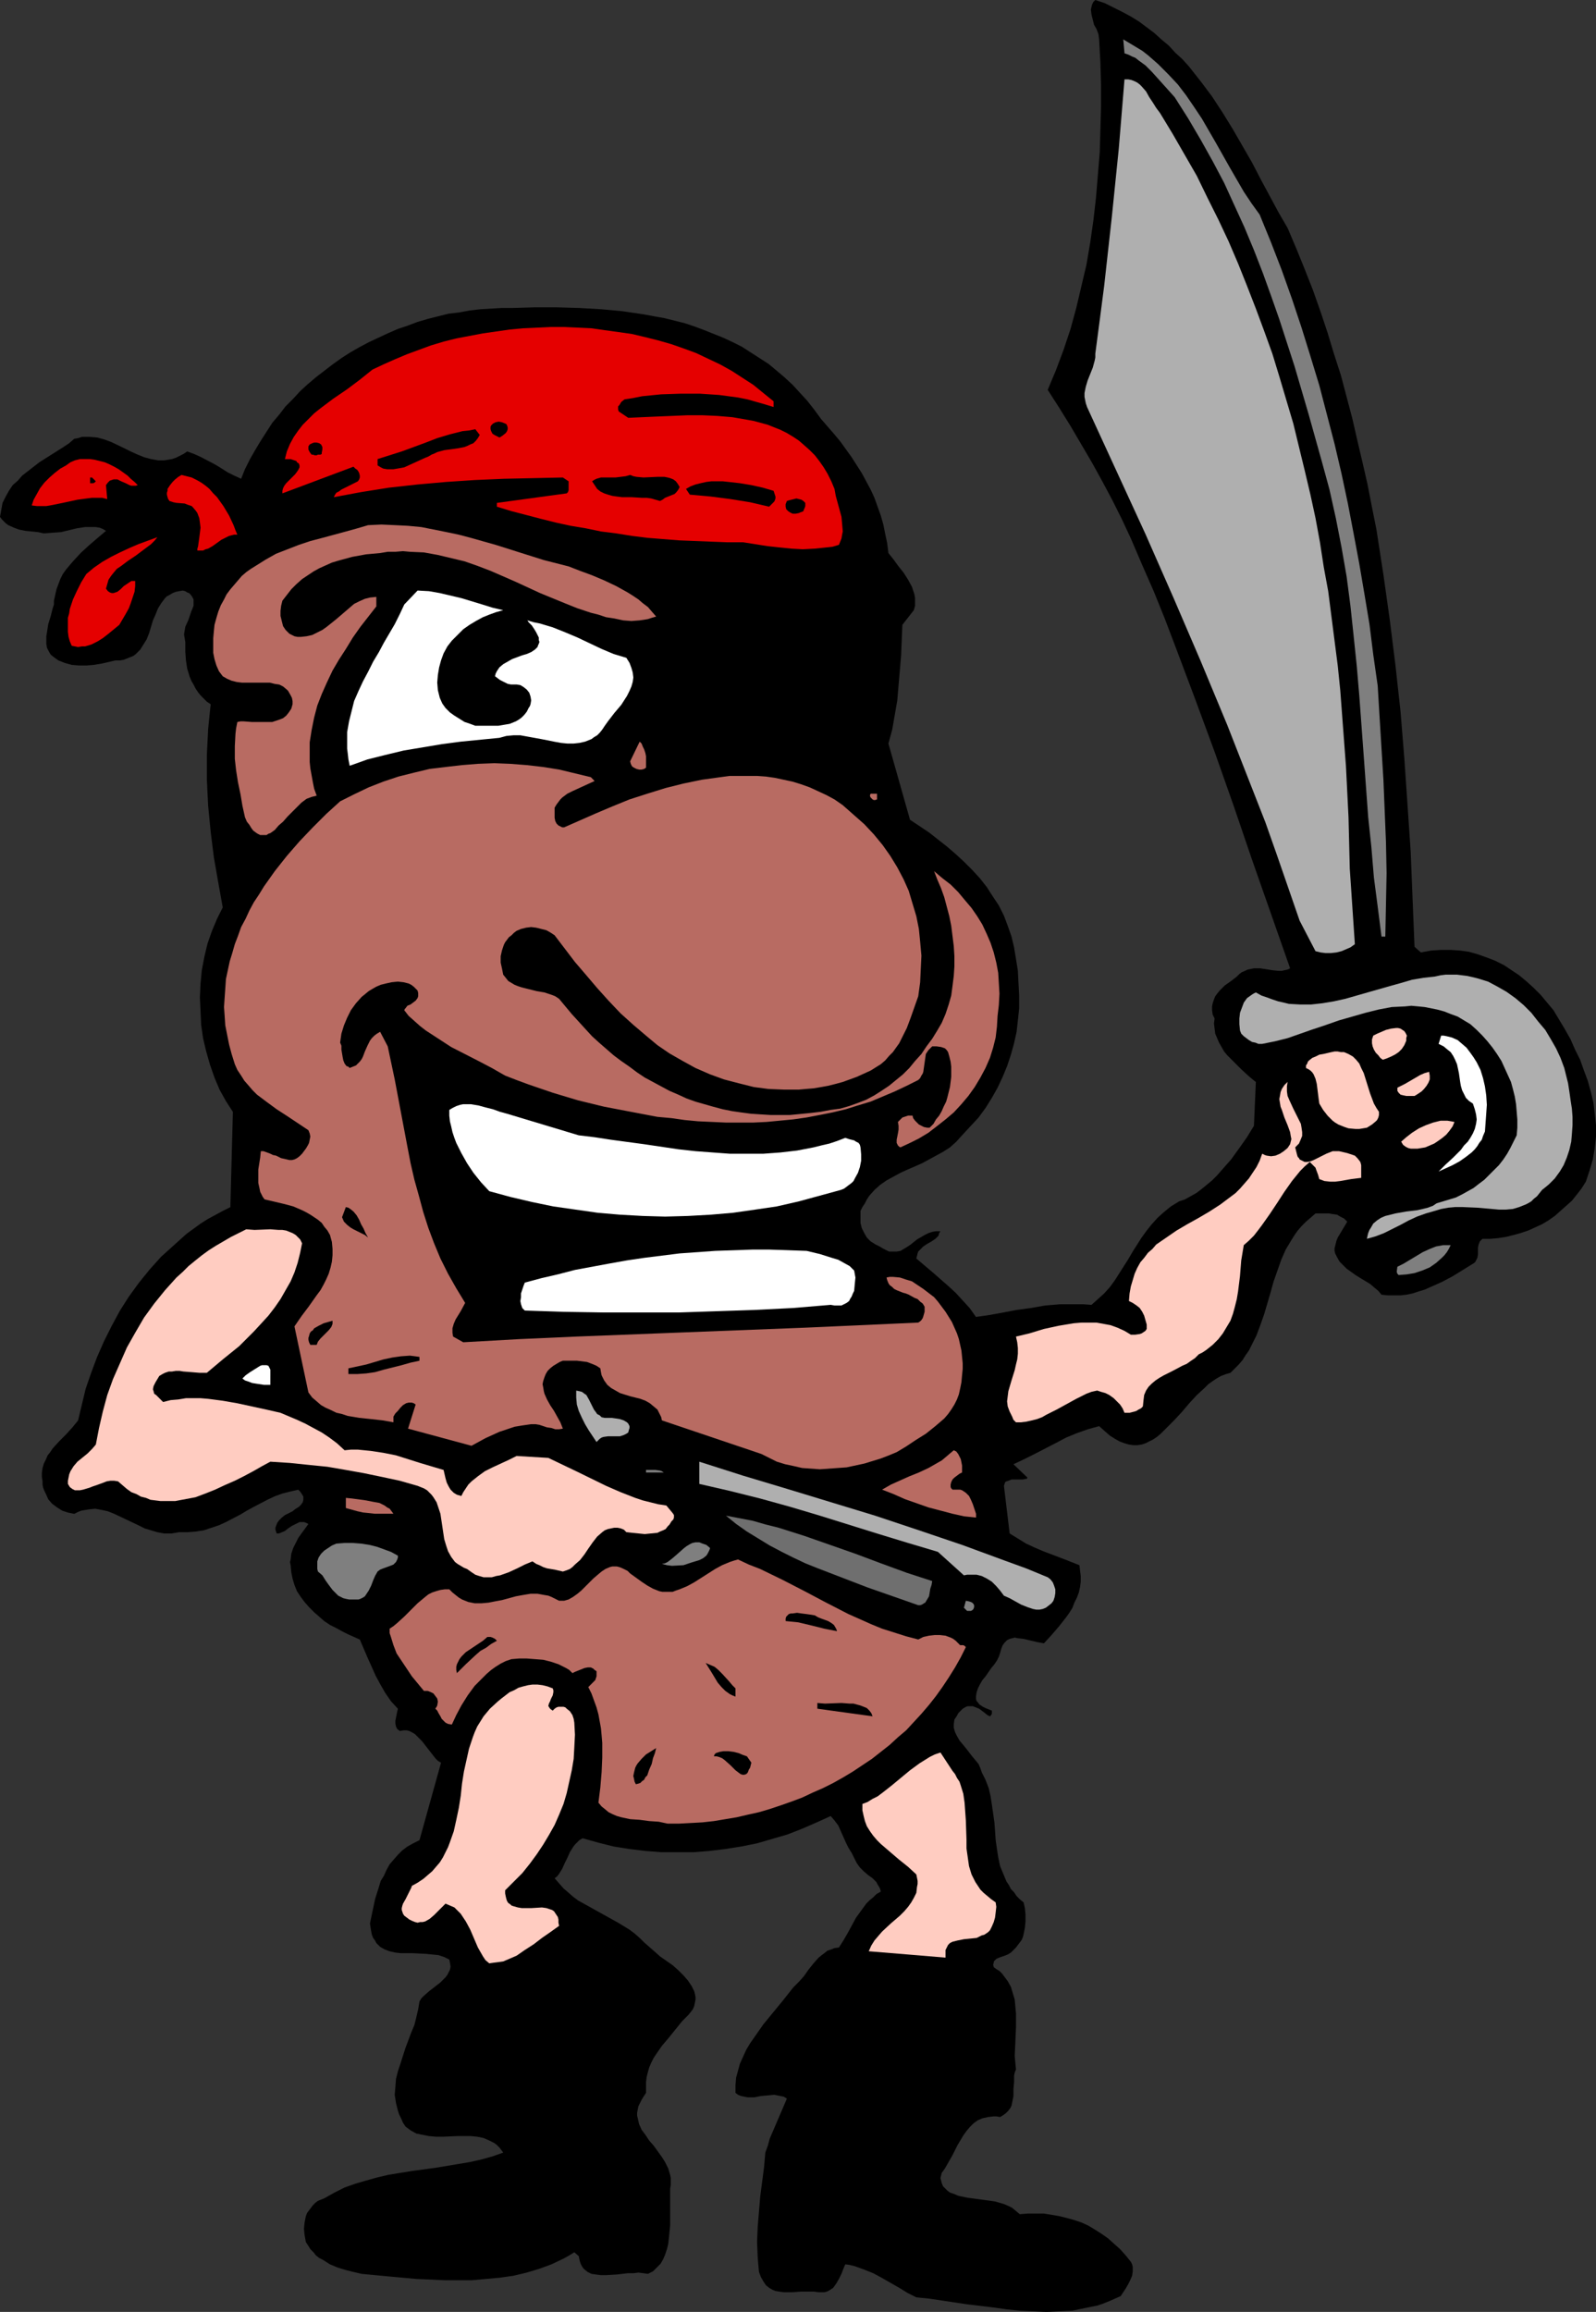 <?xml version="1.0" encoding="UTF-8" standalone="no"?>
<svg
   version="1.0"
   width="107.51mm"
   height="155.668mm"
   id="svg52"
   sodipodi:docname="Pirate.wmf"
   xmlns:inkscape="http://www.inkscape.org/namespaces/inkscape"
   xmlns:sodipodi="http://sodipodi.sourceforge.net/DTD/sodipodi-0.dtd"
   xmlns="http://www.w3.org/2000/svg"
   xmlns:svg="http://www.w3.org/2000/svg">
  <rect width="100%" height="100%" fill="#333333" stroke="none"/>
  <sodipodi:namedview
     id="namedview52"
     pagecolor="#ffffff"
     bordercolor="#000000"
     borderopacity="0.25"
     inkscape:showpageshadow="2"
     inkscape:pageopacity="0.0"
     inkscape:pagecheckerboard="0"
     inkscape:deskcolor="#d1d1d1"
     inkscape:document-units="mm" />
  <defs
     id="defs1">
    <pattern
       id="WMFhbasepattern"
       patternUnits="userSpaceOnUse"
       width="6"
       height="6"
       x="0"
       y="0" />
  </defs>
  <path
     style="fill:#000000;fill-opacity:1;fill-rule:evenodd;stroke:none"
     d="m 327.816,58.011 2.262,5.333 2.1,5.171 2.1,5.333 1.939,5.494 1.777,5.333 1.616,5.333 1.777,5.494 2.908,10.988 1.293,5.656 1.293,5.494 1.293,5.656 1.131,5.817 1.131,5.656 1.777,11.473 1.616,11.473 1.454,11.635 1.293,11.796 0.969,11.958 0.808,11.796 0.808,11.958 0.485,12.119 0.485,11.958 1.616,1.454 2.585,-0.485 2.585,-0.162 h 2.423 l 2.423,0.162 2.262,0.323 2.262,0.646 2.262,0.808 2.1,0.808 2.262,1.131 1.939,1.293 1.939,1.293 1.939,1.616 1.777,1.616 1.777,1.778 1.616,1.939 1.616,1.939 1.454,2.424 1.454,2.424 1.454,2.585 1.131,2.585 1.293,2.585 0.969,2.747 0.969,2.585 0.808,2.909 0.646,2.747 0.323,2.747 0.323,2.909 v 2.909 l -0.323,2.909 -0.485,2.909 -0.808,2.747 -0.969,2.909 -1.131,1.778 -1.131,1.454 -1.293,1.616 -1.454,1.293 -1.454,1.293 -1.454,1.293 -1.616,1.131 -1.616,0.97 -1.777,0.808 -1.777,0.808 -1.939,0.646 -1.777,0.485 -1.939,0.485 -2.1,0.323 -1.939,0.162 h -1.939 l -0.323,0.323 -0.323,0.323 -0.323,0.808 -0.162,0.808 v 1.778 l -0.162,0.808 -0.323,0.646 -0.162,0.323 -0.323,0.323 -5.493,3.393 -2.747,1.454 -2.908,1.293 -1.454,0.646 -1.616,0.485 -1.454,0.485 -1.616,0.323 -1.454,0.162 h -1.616 -1.616 l -1.616,-0.162 -0.808,-0.97 -0.969,-0.808 -1.131,-0.97 -2.423,-1.454 -1.293,-0.808 -1.131,-0.808 -1.131,-0.808 -0.969,-0.97 -0.808,-0.808 -0.646,-1.131 -0.485,-0.97 -0.162,-0.646 v -0.646 l 0.162,-0.646 0.162,-0.646 0.162,-0.646 0.323,-0.808 0.485,-0.808 0.485,-0.808 1.454,-2.424 -0.808,-0.808 -0.969,-0.485 -0.808,-0.485 -1.131,-0.162 -0.969,-0.162 h -1.131 -2.262 l -1.293,1.131 -1.131,0.97 -1.131,1.131 -0.969,1.131 -0.808,1.131 -0.808,1.293 -1.454,2.424 -1.131,2.585 -0.969,2.747 -0.969,2.747 -0.808,2.909 -1.616,5.494 -0.969,2.747 -0.969,2.585 -1.293,2.585 -0.646,1.293 -0.808,1.131 -0.808,1.293 -0.969,1.131 -0.969,0.97 -1.131,1.131 -1.131,0.323 -1.293,0.485 -1.131,0.646 -0.969,0.646 -1.131,0.808 -0.969,0.97 -1.939,1.778 -1.939,2.101 -1.777,2.101 -1.939,2.101 -1.777,1.778 -1.777,1.778 -0.969,0.808 -0.969,0.646 -0.969,0.485 -0.969,0.485 -0.969,0.323 -1.131,0.162 h -0.969 l -1.131,-0.162 -1.131,-0.323 -1.293,-0.485 -1.131,-0.646 -1.293,-0.808 -1.293,-1.131 -1.454,-1.293 -2.908,0.808 -2.747,0.97 -2.747,1.131 -2.747,1.454 -5.332,2.747 -2.585,1.293 -2.747,1.293 3.554,3.393 -0.162,0.323 h -0.323 l -0.646,0.162 h -0.969 -0.969 -0.969 l -0.808,0.323 -0.485,0.162 -0.323,0.162 -0.162,0.485 -0.162,0.485 1.454,12.119 2.1,1.293 2.1,1.293 2.1,0.97 2.262,0.97 4.685,1.778 4.524,1.778 0.162,1.454 0.162,1.293 v 1.454 l -0.162,1.293 -0.323,1.454 -0.485,1.293 -0.646,1.293 -0.485,1.293 -0.808,1.293 -0.808,1.131 -1.777,2.262 -1.939,2.262 -1.939,2.101 -1.777,-0.323 -3.393,-0.808 -1.454,-0.162 -0.808,-0.162 -0.646,0.162 -0.646,0.162 -0.646,0.323 -0.646,0.646 -0.485,0.646 -0.323,0.808 -0.323,1.131 -0.323,0.97 -0.485,0.97 -0.646,0.97 -0.808,0.97 -1.454,2.101 -0.808,0.97 -0.646,1.131 -0.485,0.97 -0.323,0.97 -0.162,0.97 v 0.808 l 0.162,0.485 0.323,0.323 0.323,0.485 0.485,0.323 0.485,0.323 0.646,0.323 0.808,0.323 0.808,0.323 v 0.808 l -0.323,0.485 -0.162,0.162 -0.646,-0.323 -0.808,-0.646 -1.293,-0.97 -0.808,-0.323 -0.808,-0.323 h -0.808 -0.485 l -0.485,0.162 -0.808,0.485 -0.646,0.646 -0.485,0.485 -0.323,0.646 -0.323,0.485 -0.323,0.485 -0.162,1.131 v 0.97 l 0.323,1.131 0.485,0.97 0.646,1.131 1.616,1.939 1.616,2.101 0.808,0.97 0.808,0.97 0.485,1.131 0.323,0.97 0.969,1.939 0.808,2.101 0.485,2.101 0.323,2.101 0.646,4.525 0.323,4.525 0.323,2.262 0.323,2.101 0.485,2.262 0.808,1.939 0.808,1.939 0.646,0.97 0.485,0.97 0.808,0.808 0.646,0.97 0.808,0.808 0.969,0.808 0.323,1.454 0.162,1.616 v 1.778 l -0.162,1.616 -0.323,1.616 -0.162,0.646 -0.323,0.808 -0.485,0.646 -0.485,0.646 -0.485,0.646 -0.646,0.646 -0.323,0.323 -0.323,0.323 -0.808,0.485 -0.808,0.323 -0.485,0.162 -0.485,0.162 -0.808,0.323 -0.323,0.162 -0.323,0.323 -0.323,0.323 v 0.323 l -0.162,0.485 0.162,0.646 0.646,0.485 0.808,0.485 0.646,0.646 0.485,0.646 0.969,1.293 0.808,1.454 0.485,1.616 0.485,1.616 0.162,1.778 0.162,1.778 v 3.555 l -0.162,3.717 -0.162,3.555 0.162,1.778 0.162,1.616 -0.323,0.808 -0.162,0.808 v 1.616 l -0.162,1.778 v 1.778 l -0.323,1.616 -0.162,0.808 -0.323,0.646 -0.485,0.646 -0.646,0.646 -0.646,0.485 -0.808,0.485 -0.969,-0.162 h -0.646 l -1.454,0.162 -1.454,0.323 -1.131,0.485 -1.131,0.808 -0.969,0.97 -0.808,0.97 -0.808,1.131 -1.454,2.424 -1.293,2.585 -1.293,2.262 -0.646,1.131 -0.808,1.131 -0.162,0.646 -0.162,0.646 0.162,0.646 0.162,0.646 0.323,0.808 0.485,0.485 0.646,0.646 0.646,0.485 0.969,0.323 1.131,0.485 2.262,0.485 2.423,0.323 2.423,0.323 2.262,0.323 1.131,0.323 1.131,0.323 1.131,0.485 0.969,0.485 0.969,0.808 0.969,0.808 2.1,-0.162 h 1.939 2.1 l 1.939,0.323 1.939,0.323 1.939,0.485 1.777,0.485 1.939,0.646 1.777,0.808 1.616,0.97 1.777,1.131 1.616,1.131 1.616,1.454 1.454,1.293 1.454,1.616 1.293,1.616 0.323,0.646 0.162,0.646 v 0.646 0.485 l -0.162,1.131 -0.485,1.131 -0.485,0.97 -0.646,1.131 -0.646,0.97 -0.646,0.97 -1.454,0.646 -1.454,0.646 -1.616,0.646 -1.454,0.485 -3.231,0.646 -3.07,0.646 -3.393,0.162 -3.231,0.162 -3.393,-0.162 -3.393,-0.162 -3.231,-0.323 -3.393,-0.485 -6.786,-0.808 -6.463,-0.97 -3.231,-0.485 -3.231,-0.323 -2.262,-1.131 -2.1,-1.293 -2.262,-1.293 -2.262,-1.293 -2.1,-1.131 -2.423,-0.97 -2.262,-0.808 -1.293,-0.323 -1.131,-0.162 -0.485,1.131 -0.485,1.293 -0.646,1.293 -0.646,1.131 -0.808,1.131 -0.485,0.323 -0.485,0.323 -0.646,0.323 -0.646,0.162 h -0.646 -0.808 l -1.131,-0.162 h -1.131 -2.262 l -2.262,0.162 h -2.1 l -1.131,-0.162 -0.969,-0.162 -0.808,-0.323 -0.808,-0.485 -0.808,-0.646 -0.646,-0.97 -0.646,-1.131 -0.485,-1.293 -0.162,-1.778 -0.162,-1.939 -0.162,-3.878 0.162,-3.878 0.323,-3.878 0.323,-3.878 0.485,-3.717 0.485,-3.717 0.323,-3.717 0.646,-1.778 0.485,-1.778 1.454,-3.393 1.454,-3.393 1.454,-3.393 -0.808,-0.485 -0.808,-0.162 -0.808,-0.162 -0.808,-0.162 -1.616,0.162 -1.777,0.162 -1.616,0.323 h -1.777 l -0.808,-0.162 -0.808,-0.162 -0.808,-0.323 -0.646,-0.485 v -1.939 l 0.162,-1.939 0.485,-1.778 0.485,-1.778 0.808,-1.778 0.808,-1.778 0.969,-1.616 1.131,-1.616 2.262,-3.232 5.17,-6.302 2.423,-3.07 1.454,-1.454 1.293,-1.454 1.131,-1.616 1.293,-1.616 1.293,-1.454 0.808,-0.646 0.646,-0.485 0.808,-0.646 0.969,-0.323 0.808,-0.323 1.131,-0.162 1.131,-1.778 1.131,-1.939 2.1,-3.878 1.293,-1.778 1.293,-1.778 0.808,-0.808 0.969,-0.808 0.808,-0.808 1.131,-0.646 -0.162,-0.646 -0.323,-0.646 -0.323,-0.485 -0.323,-0.646 -0.969,-0.97 -1.131,-0.808 -1.131,-0.97 -0.969,-0.97 -0.808,-1.131 -0.323,-0.646 -0.323,-0.646 -0.646,-1.293 -0.808,-1.293 -0.646,-1.293 -0.646,-1.454 -1.293,-2.909 -0.969,-1.293 -0.969,-1.131 -3.554,1.616 -3.716,1.616 -3.716,1.454 -3.878,1.131 -3.878,1.131 -4.039,0.808 -4.039,0.646 -4.039,0.485 -4.039,0.323 h -4.039 -4.201 l -4.039,-0.323 -4.039,-0.485 -4.039,-0.646 -3.878,-0.97 -4.039,-1.131 -0.808,0.485 -0.646,0.646 -0.485,0.485 -0.485,0.646 -0.808,1.293 -0.646,1.454 -0.646,1.293 -0.646,1.454 -0.808,1.293 -0.485,0.646 -0.646,0.485 1.131,1.293 1.131,1.293 1.131,0.97 1.293,1.131 1.293,0.97 1.454,0.808 2.908,1.616 2.908,1.616 2.908,1.616 2.908,1.778 1.293,0.97 1.293,1.131 1.131,1.131 1.293,1.131 1.293,1.131 1.454,1.293 1.616,1.131 1.616,1.131 1.454,1.293 1.293,1.293 1.131,1.293 0.969,1.454 0.646,1.293 0.162,0.646 0.162,0.808 v 0.646 l -0.162,0.808 -0.162,0.808 -0.323,0.808 -0.485,0.646 -0.646,0.808 -0.808,0.808 -0.808,0.808 -3.393,4.201 -1.777,2.101 -1.454,2.101 -0.646,0.97 -0.646,1.293 -0.485,1.131 -0.323,1.131 -0.323,1.293 -0.162,1.293 v 1.454 1.293 l -0.646,0.97 -0.485,0.808 -0.485,0.97 -0.323,0.646 -0.162,0.808 -0.162,0.808 v 0.808 l 0.162,0.646 0.323,1.454 0.646,1.454 0.969,1.293 0.969,1.454 1.131,1.293 2.1,2.909 0.808,1.293 0.808,1.616 0.485,1.616 0.162,0.808 v 0.808 0.97 l -0.162,0.97 v 2.909 6.464 l -0.162,1.616 -0.162,1.616 -0.162,1.454 -0.323,1.293 -0.485,1.454 -0.485,1.131 -0.646,1.131 -0.969,0.97 -0.969,0.97 -1.293,0.646 -1.131,-0.162 -1.293,-0.162 -1.293,0.162 h -1.454 l -2.747,0.323 -2.747,0.162 h -1.293 l -1.293,-0.162 -1.131,-0.162 -0.969,-0.485 -0.808,-0.646 -0.323,-0.323 -0.323,-0.485 -0.323,-0.646 -0.162,-0.485 -0.162,-0.646 -0.162,-0.808 -1.131,-0.97 -1.293,0.808 -1.454,0.808 -3.07,1.454 -3.07,1.131 -3.231,0.97 -3.393,0.808 -3.393,0.485 -3.554,0.323 -3.554,0.323 h -3.393 -3.716 l -3.554,-0.162 -3.554,-0.162 -7.109,-0.646 -6.786,-0.646 -2.1,-0.485 -1.939,-0.485 -2.1,-0.646 -1.939,-0.808 -1.777,-1.131 -0.969,-0.485 -0.808,-0.646 -0.646,-0.808 -0.808,-0.808 -0.485,-0.808 -0.646,-0.97 -0.323,-1.778 -0.162,-1.616 0.162,-1.616 0.323,-1.616 0.323,-0.808 0.485,-0.646 0.485,-0.646 0.485,-0.646 0.646,-0.646 0.646,-0.485 0.808,-0.323 0.808,-0.323 2.585,-1.454 2.585,-1.293 2.747,-0.97 2.747,-0.808 2.908,-0.808 2.747,-0.646 5.978,-0.97 5.978,-0.808 5.816,-0.97 2.908,-0.485 2.908,-0.646 2.908,-0.808 2.747,-0.97 -0.485,-0.646 -0.485,-0.646 -0.646,-0.646 -0.646,-0.485 -0.646,-0.323 -0.646,-0.323 -1.454,-0.646 -1.616,-0.323 -1.616,-0.162 h -3.554 l -3.554,0.162 h -1.777 l -1.777,-0.162 -1.616,-0.323 -1.616,-0.323 -1.454,-0.808 -0.646,-0.485 -0.646,-0.485 -0.646,-0.97 -0.485,-1.131 -0.485,-0.97 -0.323,-0.97 -0.485,-1.939 -0.323,-2.101 0.162,-1.939 0.162,-2.101 0.485,-1.939 0.646,-1.939 1.293,-4.04 1.454,-3.878 0.808,-1.939 0.485,-1.939 0.485,-2.101 0.323,-1.939 0.485,-0.808 0.646,-0.646 1.293,-1.131 1.454,-1.131 1.454,-1.131 1.293,-1.293 0.485,-0.646 0.323,-0.646 0.323,-0.646 0.162,-0.808 -0.162,-0.97 -0.162,-0.808 -1.293,-0.646 -1.454,-0.485 -1.616,-0.162 -1.616,-0.162 -3.231,-0.162 h -3.07 l -1.454,-0.162 -1.454,-0.323 -1.293,-0.485 -1.131,-0.646 -0.485,-0.485 -0.485,-0.485 -0.323,-0.646 -0.485,-0.646 -0.323,-0.808 -0.162,-0.808 -0.162,-0.97 -0.162,-1.131 0.646,-3.07 0.646,-3.07 0.969,-3.07 0.485,-1.616 0.808,-1.293 0.646,-1.454 0.808,-1.454 0.969,-1.131 1.131,-1.293 1.131,-1.131 1.293,-0.97 1.454,-0.808 1.616,-0.808 5.493,-19.714 -0.808,-0.485 -0.646,-0.646 -1.131,-1.454 -1.131,-1.454 -1.131,-1.454 -1.293,-1.293 -0.485,-0.485 -0.808,-0.485 -0.646,-0.323 -0.646,-0.162 h -0.808 l -0.969,0.162 -0.646,-0.485 -0.323,-0.646 -0.162,-0.808 v -0.646 l 0.323,-1.616 0.162,-0.808 0.162,-0.646 -1.777,-1.939 -1.454,-2.101 -1.293,-2.262 -1.131,-2.101 -2.1,-4.686 -1.939,-4.525 -1.454,-0.646 -1.454,-0.646 -1.616,-0.808 -1.454,-0.808 -1.616,-0.808 -1.454,-0.97 -1.293,-1.131 -1.293,-1.131 -1.293,-1.293 -1.131,-1.293 -0.969,-1.293 -0.969,-1.454 -0.646,-1.616 -0.485,-1.616 -0.323,-1.616 -0.162,-1.778 -0.162,-0.808 0.162,-0.646 0.162,-1.454 0.485,-1.454 0.646,-1.293 0.646,-1.293 0.808,-1.131 1.777,-2.424 -0.646,-0.323 -0.485,-0.162 h -0.646 -0.485 l -0.969,0.485 -0.969,0.485 -0.969,0.646 -0.808,0.646 -1.131,0.485 -0.485,0.162 h -0.485 l -0.162,-0.485 -0.162,-0.485 v -0.485 l 0.162,-0.485 0.323,-0.808 0.485,-0.646 0.646,-0.646 0.808,-0.646 1.939,-0.97 0.808,-0.646 0.808,-0.485 0.485,-0.485 0.485,-0.646 0.162,-0.646 v -0.323 -0.485 l -0.162,-0.323 -0.323,-0.485 -0.323,-0.485 -0.485,-0.485 -2.1,0.485 -1.939,0.485 -1.777,0.646 -1.777,0.808 -3.716,1.939 -1.777,0.97 -1.616,0.97 -3.716,1.939 -1.777,0.808 -1.939,0.646 -1.939,0.646 -2.1,0.323 -2.1,0.162 h -2.1 l -0.969,0.162 -0.969,0.162 h -1.777 l -1.777,-0.323 -1.616,-0.485 -1.616,-0.485 -1.616,-0.808 -3.07,-1.454 -3.07,-1.454 -1.616,-0.646 -1.454,-0.323 -1.777,-0.323 -1.616,0.162 -0.969,0.162 -0.969,0.162 -0.808,0.323 -0.969,0.485 -0.808,-0.162 -0.808,-0.162 -1.454,-0.485 -1.293,-0.808 -1.293,-0.97 -0.969,-1.131 -0.646,-1.454 -0.323,-0.646 -0.323,-0.808 -0.162,-0.808 v -0.808 l -0.162,-1.131 v -1.131 l 0.162,-1.131 0.323,-1.131 0.485,-0.97 0.485,-1.131 0.646,-0.808 0.646,-0.97 1.616,-1.778 1.777,-1.778 1.616,-1.778 1.454,-1.778 0.969,-4.04 0.969,-4.04 1.454,-4.201 1.454,-3.878 1.777,-4.04 1.939,-3.878 2.1,-3.878 2.262,-3.555 2.585,-3.555 2.747,-3.393 2.908,-3.232 3.231,-2.909 3.231,-2.909 1.777,-1.293 1.777,-1.293 1.777,-1.131 3.878,-2.101 1.939,-0.97 0.646,-24.239 -1.777,-2.747 -1.616,-2.909 -1.293,-3.07 -1.131,-3.232 -0.969,-3.393 -0.808,-3.393 -0.485,-3.393 -0.162,-3.555 -0.162,-3.393 0.162,-3.555 0.323,-3.393 0.646,-3.393 0.808,-3.393 1.131,-3.232 1.293,-3.07 1.454,-2.909 -1.131,-6.302 -1.131,-6.464 -0.808,-6.464 -0.646,-6.625 -0.323,-6.625 v -3.232 -3.232 l 0.162,-3.232 0.162,-3.232 0.323,-3.232 0.323,-3.07 -0.969,-0.646 -0.808,-0.808 -0.808,-0.808 -0.646,-0.808 -0.646,-0.97 -0.485,-0.97 -0.485,-0.808 -0.485,-1.131 -0.646,-2.101 -0.323,-2.101 -0.162,-2.262 v -2.424 l -0.162,-0.97 -0.162,-0.97 0.162,-0.97 0.162,-0.97 0.808,-1.778 0.162,-0.485 0.162,-0.485 0.323,-0.97 0.323,-0.808 0.323,-0.808 v -0.808 -0.808 l -0.323,-0.646 -0.485,-0.646 -0.323,-0.323 -0.485,-0.162 -0.485,-0.323 -0.646,-0.162 -0.969,0.162 -0.808,0.162 -0.808,0.323 -0.808,0.485 -0.646,0.323 -0.485,0.485 -0.969,1.293 -0.808,1.293 -0.646,1.616 -0.646,1.454 -0.969,3.232 -0.646,1.616 -0.808,1.293 -0.808,1.293 -0.646,0.646 -0.485,0.485 -0.646,0.485 -0.808,0.323 -0.808,0.323 -0.808,0.323 -0.969,0.162 h -1.131 l -3.554,0.808 -1.939,0.323 -1.939,0.162 h -1.777 l -1.939,-0.162 -1.777,-0.485 -0.808,-0.323 -0.808,-0.323 -1.131,-0.808 -0.808,-0.646 -0.485,-0.808 -0.485,-0.97 -0.162,-0.97 v -0.97 -0.97 l 0.162,-0.97 0.323,-2.101 0.646,-2.101 0.485,-1.939 0.323,-0.97 v -0.97 l 0.323,-1.454 0.323,-1.454 0.485,-1.293 0.485,-1.293 0.646,-1.293 0.808,-1.131 0.808,-0.97 0.969,-1.131 1.939,-2.101 2.1,-1.939 2.262,-1.939 2.1,-1.778 -0.808,-0.485 -0.808,-0.323 -0.969,-0.162 h -0.969 -0.808 -0.969 l -2.1,0.323 -4.039,0.97 -2.262,0.162 -2.1,0.162 -1.454,-0.323 -1.616,-0.162 -1.616,-0.162 -1.616,-0.323 -1.293,-0.485 -1.454,-0.646 -0.646,-0.485 L 0.969,132.666 0.485,132.182 0,131.535 l 0.323,-1.778 0.323,-1.778 0.808,-1.616 0.808,-1.454 0.969,-1.454 1.293,-1.131 1.131,-1.293 1.454,-1.131 2.908,-2.262 3.07,-1.939 3.07,-1.939 1.454,-0.97 1.293,-1.131 0.969,-0.162 0.969,-0.323 h 0.969 0.969 l 1.939,0.162 1.777,0.485 1.777,0.646 3.393,1.616 1.616,0.808 1.777,0.808 1.616,0.646 1.777,0.485 1.777,0.323 h 0.808 0.808 l 0.969,-0.162 0.969,-0.162 0.969,-0.323 0.969,-0.485 0.969,-0.485 0.969,-0.646 1.777,0.646 1.777,0.808 3.393,1.778 1.616,0.97 1.777,1.131 1.616,0.808 1.777,0.808 0.969,-2.424 1.293,-2.585 1.293,-2.262 1.454,-2.424 1.454,-2.262 1.454,-2.262 1.777,-2.101 1.616,-2.101 1.939,-1.939 1.777,-1.939 1.939,-1.778 2.1,-1.778 2.1,-1.616 2.1,-1.616 2.262,-1.616 2.262,-1.454 2.262,-1.293 2.423,-1.293 2.423,-1.131 2.423,-1.131 2.585,-1.131 2.423,-0.808 2.585,-0.97 2.747,-0.808 2.585,-0.646 2.585,-0.646 2.747,-0.323 2.585,-0.485 2.747,-0.323 2.747,-0.162 2.747,-0.162 h 2.747 l 5.655,-0.162 h 5.493 l 5.655,0.162 5.655,0.323 5.332,0.485 5.493,0.808 2.585,0.485 2.747,0.485 2.585,0.646 2.585,0.646 2.423,0.808 2.585,0.97 2.423,0.97 2.423,0.97 2.423,1.131 2.262,1.131 2.262,1.454 2.262,1.454 2.262,1.454 1.939,1.616 2.1,1.778 2.1,1.939 1.777,1.939 1.939,2.101 1.777,2.262 1.777,2.424 3.231,3.717 1.616,1.939 2.908,4.04 2.585,4.04 1.131,2.101 1.131,2.101 0.969,2.101 0.808,2.262 0.808,2.262 0.646,2.262 0.485,2.424 0.485,2.262 0.323,2.585 1.293,1.616 1.293,1.778 1.293,1.616 1.131,1.778 0.969,1.778 0.323,0.97 0.323,0.97 0.162,0.97 v 0.97 0.97 l -0.323,1.131 -2.908,3.717 -0.323,7.756 -0.323,3.878 -0.323,3.717 -0.323,3.878 -0.646,3.717 -0.646,3.717 -0.969,3.555 5.493,19.391 2.423,1.616 2.423,1.616 2.262,1.778 2.262,1.778 2.262,1.939 2.1,1.939 2.1,2.101 1.939,2.101 1.777,2.262 1.454,2.262 1.616,2.424 1.293,2.585 0.969,2.585 0.969,2.747 0.646,2.747 0.485,2.909 0.485,3.07 0.162,3.232 0.162,3.07 v 3.232 l -0.323,3.07 -0.323,2.909 -0.646,2.909 -0.808,2.909 -0.969,2.909 -1.131,2.747 -1.293,2.747 -1.454,2.585 -1.616,2.585 -1.777,2.424 -2.1,2.262 -2.1,2.262 -1.454,1.616 -1.616,1.454 -1.777,1.131 -1.777,0.97 -1.777,0.97 -1.777,0.97 -3.716,1.616 -1.777,0.808 -1.777,0.97 -1.777,0.97 -1.616,1.131 -1.454,1.293 -1.293,1.454 -0.646,0.97 -0.485,0.97 -0.646,0.97 -0.485,0.97 v 1.616 1.454 l 0.323,1.293 0.646,1.293 0.646,1.131 0.969,0.97 1.293,0.808 1.293,0.646 0.485,0.323 0.646,0.323 0.969,0.485 h 0.969 0.969 l 0.969,-0.162 0.808,-0.485 0.808,-0.485 0.969,-0.646 1.616,-1.293 1.939,-1.131 0.969,-0.485 0.969,-0.323 0.969,-0.162 h 1.131 l -0.323,0.485 -0.162,0.646 -0.485,0.485 -0.323,0.323 -0.969,0.646 -1.131,0.646 -0.969,0.646 -0.808,0.808 -0.485,0.485 -0.162,0.485 -0.162,0.646 -0.162,0.646 4.201,3.555 3.878,3.393 1.939,1.778 1.777,1.939 1.777,1.939 1.616,2.262 3.393,-0.485 3.554,-0.646 3.393,-0.646 3.554,-0.485 3.716,-0.646 3.878,-0.323 h 1.939 1.939 1.939 l 2.1,0.162 1.616,-1.454 1.616,-1.454 1.454,-1.616 1.293,-1.778 1.131,-1.778 1.131,-1.778 1.131,-1.778 1.131,-1.939 2.262,-3.555 1.293,-1.778 1.293,-1.616 1.454,-1.616 1.616,-1.454 1.777,-1.454 2.1,-1.293 1.454,-0.485 1.454,-0.808 1.454,-0.808 1.293,-0.97 2.747,-2.262 1.293,-1.293 1.131,-1.293 2.423,-2.747 2.1,-2.909 1.939,-2.747 1.777,-2.909 0.485,-11.15 -0.808,-0.646 -0.969,-0.808 -1.939,-1.778 -1.777,-1.778 -1.777,-1.778 -0.808,-0.97 -0.646,-1.131 -0.646,-1.131 -0.485,-1.131 -0.485,-1.131 -0.162,-1.293 -0.162,-1.293 0.162,-1.293 -0.485,-0.97 -0.162,-1.131 v -0.97 l 0.162,-0.808 0.323,-0.97 0.323,-0.808 0.485,-0.646 0.646,-0.808 1.293,-1.293 1.616,-1.131 1.454,-1.131 0.646,-0.646 0.646,-0.485 0.808,-0.323 0.646,-0.323 0.808,-0.162 0.808,-0.162 h 1.616 l 3.07,0.485 1.616,0.162 h 0.808 l 0.646,-0.162 0.808,-0.162 0.646,-0.323 -9.694,-27.632 -4.685,-13.735 -4.847,-13.735 -5.009,-13.574 -5.17,-13.735 -2.585,-6.787 -2.747,-6.787 -2.908,-6.625 -2.908,-6.787 -2.262,-4.848 -2.423,-4.848 -2.585,-4.848 -2.585,-4.686 -2.747,-4.686 -2.747,-4.686 -2.908,-4.686 -2.908,-4.525 2.1,-5.009 1.939,-5.171 1.777,-5.333 1.454,-5.333 1.293,-5.494 1.293,-5.494 0.969,-5.656 0.808,-5.656 0.646,-5.656 0.485,-5.817 0.485,-5.817 0.162,-5.656 0.162,-5.817 v -5.817 l -0.162,-5.656 -0.323,-5.817 -0.162,-1.293 -0.485,-1.293 -0.646,-1.131 -0.323,-1.293 -0.323,-1.293 -0.162,-1.293 0.162,-0.646 0.162,-0.646 0.323,-0.646 L 278.862,0 l 2.423,0.808 2.262,1.131 2.262,1.131 2.1,1.131 2.1,1.293 1.939,1.454 1.939,1.454 1.777,1.616 1.939,1.616 1.616,1.778 1.777,1.616 1.616,1.778 3.07,3.878 2.908,3.878 2.747,4.201 2.585,4.201 2.423,4.201 2.423,4.201 2.262,4.363 2.262,4.201 2.262,4.201 z"
     id="path1" />
  <path
     style="fill:#7f7f7f;fill-opacity:1;fill-rule:evenodd;stroke:none"
     d="m 320.707,54.618 2.908,7.11 2.747,7.11 2.585,7.272 2.423,7.272 2.262,7.272 2.262,7.433 1.939,7.433 1.939,7.433 1.777,7.595 1.616,7.595 1.454,7.595 1.454,7.756 1.293,7.595 1.293,7.756 0.969,7.756 1.131,7.918 0.485,8.08 0.485,7.918 0.485,7.918 0.323,7.918 0.323,7.918 0.162,7.918 -0.162,8.08 -0.162,8.08 h -0.969 l -0.969,-7.595 -0.969,-7.433 -0.646,-7.756 -0.808,-7.595 -1.131,-15.513 -1.131,-15.351 -0.646,-7.595 -0.808,-7.756 -0.808,-7.595 -0.969,-7.433 -1.293,-7.433 -1.454,-7.433 -1.616,-7.272 -0.969,-3.555 -0.969,-3.555 -3.393,-12.119 -3.554,-12.119 -1.939,-5.979 -1.939,-5.979 -2.1,-5.979 -2.1,-5.817 -2.262,-5.817 -2.423,-5.817 -2.585,-5.656 -2.585,-5.656 -2.908,-5.494 -3.07,-5.494 -3.231,-5.494 -3.393,-5.333 -1.454,-1.616 -1.454,-1.616 -2.908,-3.232 -1.616,-1.616 -1.777,-1.293 -0.808,-0.646 -0.808,-0.323 -0.969,-0.485 -0.969,-0.323 -0.323,-3.555 1.616,0.97 1.616,0.97 1.616,0.97 1.454,1.131 2.585,2.262 2.585,2.585 2.423,2.585 2.1,2.747 2.1,3.07 1.939,2.909 3.554,6.14 3.554,6.302 1.777,3.07 1.777,3.07 1.939,2.909 z"
     id="path2" />
  <path
     style="fill:#afafaf;fill-opacity:1;fill-rule:evenodd;stroke:none"
     d="m 295.341,28.763 3.231,5.333 3.07,5.333 3.07,5.333 2.747,5.656 2.747,5.494 2.585,5.494 2.423,5.656 2.262,5.656 2.262,5.817 2.1,5.656 2.1,5.817 1.777,5.817 1.777,5.979 1.777,5.979 1.454,5.979 1.454,5.979 1.454,6.14 1.293,5.979 1.131,6.14 0.969,6.302 1.131,6.14 0.808,6.302 0.808,6.302 0.808,6.302 0.646,6.302 0.485,6.464 0.485,6.464 0.485,6.464 0.323,6.464 0.323,6.464 0.323,13.089 1.293,19.229 -1.131,0.808 -1.131,0.485 -1.131,0.485 -1.293,0.323 -1.454,0.162 h -1.293 l -1.293,-0.162 -1.293,-0.323 -4.039,-7.756 -2.908,-8.403 -2.908,-8.403 -2.908,-8.241 -3.231,-8.241 -3.231,-8.241 -3.231,-8.241 -6.786,-16.321 -6.947,-16.159 -7.109,-16.159 -7.432,-16.159 -7.432,-16.159 -0.323,-0.97 -0.162,-0.808 -0.162,-0.808 v -0.97 l 0.162,-0.808 0.162,-0.808 0.485,-1.616 0.646,-1.616 0.646,-1.616 0.485,-1.778 0.162,-0.808 v -0.97 l 1.131,-8.564 1.131,-8.726 1.939,-17.452 1.777,-17.452 1.454,-17.613 h 0.969 l 0.808,0.162 0.808,0.323 0.646,0.323 0.646,0.485 0.485,0.485 1.131,1.293 0.808,1.454 0.969,1.454 0.808,1.293 z"
     id="path3" />
  <path
     style="fill:#e50000;fill-opacity:1;fill-rule:evenodd;stroke:none"
     d="m 196.948,102.126 v 1.454 l -2.1,-0.646 -2.262,-0.646 -2.262,-0.646 -2.423,-0.485 -2.423,-0.323 -2.423,-0.323 -2.423,-0.162 -2.423,-0.162 h -5.009 l -4.847,0.162 -4.847,0.485 -2.423,0.485 -2.1,0.323 -0.808,0.646 -0.485,0.808 -0.323,0.323 v 0.323 0.485 l 0.162,0.485 2.423,1.616 3.554,-0.162 3.716,-0.162 7.755,-0.323 h 3.878 l 3.716,0.162 3.878,0.323 3.716,0.646 1.777,0.323 1.777,0.485 1.777,0.485 1.616,0.646 1.616,0.646 1.616,0.808 1.616,0.97 1.454,0.97 1.293,1.131 1.454,1.293 1.293,1.293 1.131,1.454 1.131,1.616 0.969,1.616 0.969,1.939 0.808,1.939 0.323,1.778 0.485,1.778 0.485,1.778 0.485,1.778 0.162,1.778 0.162,1.939 -0.162,0.808 -0.162,0.97 -0.323,0.808 -0.323,0.808 -1.616,0.485 -1.454,0.162 -3.07,0.323 -3.07,0.162 -2.908,-0.162 -3.231,-0.323 -2.908,-0.323 -3.07,-0.485 -3.07,-0.485 h -4.039 l -4.201,-0.162 -4.039,-0.162 -4.039,-0.162 -4.039,-0.323 -4.039,-0.323 -3.878,-0.485 -4.039,-0.646 -3.878,-0.485 -3.878,-0.808 -3.878,-0.646 -3.716,-0.808 -3.878,-0.97 -3.716,-0.97 -3.716,-0.97 -3.716,-1.131 v -0.97 l 17.772,-2.424 0.323,-0.323 0.162,-0.485 v -0.646 -0.485 -1.131 l -1.454,-0.97 -7.432,0.162 -7.594,0.162 -7.432,0.323 -7.27,0.485 -7.27,0.646 -7.27,0.808 -7.109,1.131 -6.947,1.293 0.323,-0.646 0.323,-0.485 0.646,-0.323 0.646,-0.485 2.908,-1.454 0.646,-0.323 0.646,-0.323 0.323,-0.485 0.162,-0.485 v -0.485 l -0.162,-0.646 -0.162,-0.323 -0.323,-0.485 -0.485,-0.323 -0.485,-0.485 -18.095,6.787 v -0.646 l 0.162,-0.646 0.323,-0.646 0.485,-0.646 1.131,-1.131 0.646,-0.646 0.485,-0.485 0.485,-0.646 0.323,-0.485 0.323,-0.646 v -0.485 l -0.162,-0.485 -0.485,-0.323 -0.162,-0.323 -0.969,-0.323 -0.485,-0.162 h -1.454 l 0.485,-1.939 0.808,-1.939 0.969,-1.778 1.131,-1.616 1.131,-1.454 1.454,-1.454 1.454,-1.454 1.616,-1.293 3.231,-2.424 3.554,-2.424 3.231,-2.424 1.616,-1.293 1.616,-1.293 2.747,-1.293 2.908,-1.293 3.07,-1.293 3.07,-1.131 3.07,-1.131 3.231,-0.97 3.231,-0.808 3.393,-0.646 3.393,-0.646 3.393,-0.485 3.393,-0.485 3.393,-0.323 3.554,-0.162 3.393,-0.162 h 3.554 l 3.554,0.162 3.393,0.162 3.393,0.485 3.554,0.485 3.393,0.485 3.393,0.808 3.231,0.808 3.393,0.97 3.231,1.131 3.07,1.131 3.07,1.454 3.07,1.454 2.908,1.616 2.747,1.778 2.747,1.778 2.585,2.101 z"
     id="path4" />
  <path
     style="fill:#000000;fill-opacity:1;fill-rule:evenodd;stroke:none"
     d="m 129.091,108.266 0.162,0.485 v 0.485 l -0.162,0.485 -0.323,0.485 -0.808,0.646 -0.485,0.323 -0.323,0.162 -0.646,-0.323 -0.646,-0.323 -0.485,-0.323 -0.162,-0.323 -0.162,-0.323 -0.162,-0.485 v -0.323 -0.323 l 0.162,-0.323 0.485,-0.485 0.646,-0.323 0.808,-0.162 0.808,0.162 0.808,0.323 0.323,0.162 z"
     id="path5" />
  <path
     style="fill:#000000;fill-opacity:1;fill-rule:evenodd;stroke:none"
     d="m 122.143,110.69 -0.485,0.808 -0.485,0.646 -0.646,0.646 -0.808,0.323 -0.646,0.323 -0.808,0.323 -1.616,0.323 -3.554,0.485 -1.777,0.485 -0.646,0.323 -0.808,0.323 -0.808,0.485 -0.808,0.323 -1.777,0.808 -1.777,0.808 -1.777,0.808 -1.777,0.323 -0.969,0.162 H 99.363 98.555 l -0.969,-0.162 -0.646,-0.323 -0.808,-0.485 v -1.616 l 3.07,-0.97 3.07,-0.97 3.07,-1.131 3.07,-1.131 2.908,-1.131 3.231,-0.97 3.231,-0.808 1.616,-0.162 1.616,-0.323 z"
     id="path6" />
  <path
     style="fill:#000000;fill-opacity:1;fill-rule:evenodd;stroke:none"
     d="m 82.075,113.76 v 0.646 l -0.162,0.808 v 0.323 l -0.323,0.162 h -0.162 -0.485 l -0.323,0.162 H 80.136 l -0.485,-0.162 h -0.323 l -0.485,-0.646 -0.162,-0.323 -0.162,-0.323 v -0.323 -0.485 l 0.323,-0.485 0.646,-0.323 0.485,-0.162 h 0.646 l 0.646,0.162 0.485,0.323 0.162,0.323 z"
     id="path7" />
  <path
     style="fill:#e50000;fill-opacity:1;fill-rule:evenodd;stroke:none"
     d="m 35.06,123.456 -0.485,0.162 h -0.646 -0.485 l -0.485,-0.162 -0.969,-0.485 -1.131,-0.485 -0.969,-0.485 h -0.485 -0.485 l -0.485,0.162 -0.485,0.162 -0.485,0.485 -0.485,0.646 0.323,3.555 -1.293,-0.323 h -1.293 -1.293 l -1.293,0.162 -2.423,0.323 -2.262,0.485 -2.262,0.485 -2.423,0.485 -0.969,0.162 H 10.502 9.371 l -1.293,-0.162 0.485,-1.454 0.808,-1.454 0.808,-1.454 1.131,-1.454 1.293,-1.293 1.293,-1.131 1.454,-1.131 1.454,-0.808 1.131,-0.808 1.131,-0.485 1.293,-0.323 h 1.293 1.293 l 1.131,0.162 1.293,0.323 1.293,0.323 1.131,0.485 1.293,0.646 1.131,0.646 1.131,0.808 1.131,0.808 0.808,0.808 0.969,0.808 z"
     id="path8" />
  <path
     style="fill:#e50000;fill-opacity:1;fill-rule:evenodd;stroke:none"
     d="m 60.425,136.06 h -0.808 l -0.646,0.162 -0.646,0.162 -0.646,0.323 -1.293,0.646 -1.131,0.808 -1.131,0.808 -1.131,0.646 -0.646,0.162 -0.646,0.323 h -0.646 -0.808 v -0.485 l 0.162,-0.485 0.162,-1.131 0.162,-1.131 0.162,-1.293 0.162,-1.293 -0.162,-1.293 -0.162,-1.131 -0.485,-1.293 -0.323,-0.485 -0.808,-0.97 -0.323,-0.323 -0.969,-0.323 -0.808,-0.323 -2.1,-0.162 -0.808,-0.162 -0.969,-0.323 -0.323,-0.485 -0.162,-0.485 -0.162,-0.646 v -0.485 l 0.162,-0.485 v -0.485 l 0.646,-0.97 0.646,-0.808 0.646,-0.646 0.808,-0.646 0.808,-0.485 1.293,0.323 1.293,0.323 1.293,0.646 1.131,0.646 1.131,0.808 0.969,0.808 0.969,1.131 0.969,0.97 0.808,1.131 0.808,1.131 1.454,2.424 1.131,2.424 0.485,1.293 z"
     id="path9" />
  <path
     style="fill:#000000;fill-opacity:1;fill-rule:evenodd;stroke:none"
     d="m 173.036,123.94 -0.323,0.646 -0.485,0.646 -0.485,0.485 -0.808,0.323 -1.616,0.646 -0.646,0.485 -0.646,0.323 -1.131,-0.323 -1.131,-0.323 -1.131,-0.162 h -1.293 l -2.585,-0.162 h -2.423 l -1.293,-0.162 -1.131,-0.162 -1.131,-0.323 -0.969,-0.323 -0.969,-0.485 -0.808,-0.646 -0.646,-0.97 -0.646,-0.97 0.485,-0.323 0.646,-0.323 1.131,-0.323 h 1.131 2.585 l 1.293,-0.162 1.293,-0.162 1.131,-0.323 0.808,0.323 0.808,0.162 1.777,0.162 3.554,-0.162 h 1.777 l 0.808,0.162 0.646,0.162 0.808,0.323 0.646,0.485 0.485,0.646 z"
     id="path10" />
  <path
     style="fill:#000000;fill-opacity:1;fill-rule:evenodd;stroke:none"
     d="m 24.396,122.486 -0.162,0.162 -0.162,0.162 -0.323,0.162 h -0.485 -0.323 v -1.454 h 0.162 0.323 l 0.323,0.323 0.323,0.323 z"
     id="path11" />
  <path
     style="fill:#000000;fill-opacity:1;fill-rule:evenodd;stroke:none"
     d="m 197.271,125.879 0.162,0.485 v 0.485 l -0.162,0.485 -0.162,0.323 -0.646,0.646 -0.646,0.646 -4.847,-1.131 -5.009,-0.808 -5.009,-0.646 -5.332,-0.485 -0.969,-1.454 1.131,-0.646 1.293,-0.485 1.293,-0.323 1.454,-0.323 1.293,-0.162 h 1.454 1.454 l 1.454,0.162 2.908,0.323 2.908,0.485 2.908,0.646 2.747,0.808 z"
     id="path12" />
  <path
     style="fill:#000000;fill-opacity:1;fill-rule:evenodd;stroke:none"
     d="m 205.026,127.98 v 0.808 l -0.162,0.485 -0.162,0.323 -0.162,0.485 -0.323,0.162 -0.485,0.162 -0.323,0.162 -0.808,0.162 h -0.808 l -0.646,-0.323 -0.485,-0.323 -0.485,-0.485 -0.162,-0.646 v -0.646 l 0.323,-0.808 0.485,-0.162 0.646,-0.162 1.293,-0.323 0.646,0.162 0.646,0.162 0.485,0.323 z"
     id="path13" />
  <path
     style="fill:#e50000;fill-opacity:1;fill-rule:evenodd;stroke:none"
     d="m 40.068,136.706 -0.646,0.808 -0.969,0.97 -1.939,1.454 -1.939,1.454 -1.939,1.293 -1.939,1.454 -0.969,0.646 -0.808,0.97 -0.646,0.808 -0.646,0.97 -0.323,1.131 -0.323,1.131 0.485,0.646 0.485,0.323 0.485,0.162 h 0.485 l 0.485,-0.162 0.485,-0.162 0.808,-0.646 0.808,-0.808 0.969,-0.646 0.485,-0.323 0.485,-0.323 h 0.485 0.485 v 1.293 l -0.162,1.454 -0.485,1.454 -0.485,1.454 -0.485,1.293 -0.808,1.454 -1.616,2.747 -2.747,2.262 -1.454,1.131 -1.293,0.808 -1.616,0.808 -1.616,0.485 h -0.808 l -0.969,0.162 -0.808,-0.162 -0.808,-0.162 -0.485,-1.131 -0.323,-1.131 -0.162,-1.293 v -1.131 -1.131 -1.293 l 0.323,-1.131 0.162,-1.131 0.808,-2.424 0.969,-2.101 1.131,-2.262 1.293,-2.101 1.939,-1.616 2.1,-1.454 2.262,-1.293 2.262,-1.131 2.423,-1.131 2.262,-0.97 z"
     id="path14" />
  <path
     style="fill:#ffffff;fill-opacity:1;fill-rule:evenodd;stroke:none"
     d="m 128.121,155.289 -1.777,0.485 -1.777,0.646 -1.616,0.646 -1.777,0.97 -1.616,0.97 -1.616,1.131 -1.454,1.454 -1.454,1.454 -1.131,1.454 -0.969,1.778 -0.646,1.778 -0.485,1.778 -0.323,1.939 -0.162,1.939 0.162,1.939 0.485,1.939 0.646,1.454 0.808,1.131 1.131,1.131 1.131,0.808 1.293,0.808 1.293,0.808 1.454,0.485 1.293,0.485 h 1.939 1.939 1.939 l 1.939,-0.323 0.969,-0.162 0.808,-0.323 0.808,-0.323 0.808,-0.485 0.646,-0.485 0.646,-0.646 0.646,-0.808 0.485,-0.97 0.323,-0.485 0.162,-0.485 0.162,-0.97 -0.162,-0.97 -0.323,-0.97 -0.646,-0.808 -0.808,-0.646 -0.808,-0.485 -0.969,-0.162 h -0.808 -0.646 l -0.808,-0.162 -0.646,-0.323 -1.293,-0.646 -1.293,-0.97 0.162,-0.646 0.323,-0.646 0.323,-0.485 0.323,-0.485 0.969,-0.808 1.131,-0.646 1.131,-0.646 1.293,-0.485 1.293,-0.485 1.131,-0.323 1.131,-0.485 0.969,-0.646 0.323,-0.323 0.323,-0.323 0.162,-0.485 0.162,-0.323 0.162,-0.485 -0.162,-0.485 v -0.646 l -0.323,-0.646 -0.323,-0.646 -0.485,-0.808 -0.646,-0.97 -0.808,-0.808 -0.323,-0.485 1.616,0.485 1.616,0.323 3.231,0.97 3.231,1.293 3.07,1.293 3.07,1.454 3.07,1.454 3.07,1.293 3.231,0.97 0.808,1.293 0.485,1.293 0.323,1.131 0.162,1.293 -0.162,1.131 -0.323,1.131 -0.485,1.131 -0.646,1.293 -1.454,2.262 -1.777,2.101 -1.616,2.101 -0.808,1.131 -0.646,0.97 -0.646,0.808 -0.646,0.646 -0.808,0.485 -0.646,0.485 -1.616,0.646 -1.454,0.323 -1.454,0.162 h -1.616 l -1.616,-0.162 -1.777,-0.323 -3.231,-0.646 -3.554,-0.646 -1.777,-0.323 h -1.777 l -1.777,0.162 -1.777,0.485 -9.855,0.97 -4.847,0.646 -4.847,0.808 -4.847,0.808 -4.685,1.131 -4.524,1.131 -4.524,1.616 -0.323,-1.616 -0.162,-1.454 -0.162,-1.293 v -1.454 -1.454 -1.293 l 0.485,-2.747 0.646,-2.585 0.646,-2.585 1.131,-2.585 1.131,-2.424 1.293,-2.424 1.293,-2.585 1.454,-2.424 1.293,-2.424 2.747,-4.686 1.293,-2.585 1.131,-2.424 3.393,-3.555 2.908,0.162 2.747,0.485 2.747,0.646 2.747,0.646 5.332,1.616 2.585,0.808 z"
     id="path15" />
  <path
     style="fill:#afafaf;fill-opacity:1;fill-rule:evenodd;stroke:none"
     d="m 398.258,271.796 0.485,1.939 0.485,1.939 0.323,2.101 0.323,2.262 0.323,2.101 0.162,2.101 v 2.101 l -0.162,2.262 -0.162,1.939 -0.485,2.101 -0.646,1.939 -0.808,1.939 -0.969,1.616 -1.293,1.778 -1.454,1.454 -0.969,0.808 -0.808,0.646 -0.646,0.808 -0.646,0.808 -0.808,0.646 -0.646,0.646 -0.808,0.485 -0.646,0.323 -1.616,0.646 -1.616,0.485 -1.777,0.162 h -1.777 l -1.777,-0.162 -3.716,-0.323 -3.716,-0.162 h -1.939 l -1.777,0.162 -1.777,0.323 -1.616,0.485 -2.262,0.646 -2.262,0.808 -2.1,0.97 -2.1,1.131 -4.201,2.101 -2.1,0.808 -2.262,0.646 0.162,-0.808 0.162,-0.646 0.323,-0.808 0.323,-0.485 0.646,-1.131 0.969,-0.808 0.969,-0.646 1.131,-0.485 1.293,-0.323 1.293,-0.323 2.747,-0.485 2.747,-0.323 1.454,-0.323 1.293,-0.323 1.293,-0.485 0.969,-0.646 1.616,-0.485 1.616,-0.485 1.616,-0.485 1.616,-0.808 1.454,-0.808 1.454,-0.808 1.454,-1.131 1.293,-0.97 1.293,-1.293 1.293,-1.293 1.131,-1.131 1.131,-1.454 0.969,-1.454 0.808,-1.454 0.808,-1.616 0.808,-1.616 0.162,-1.939 v -2.101 l -0.162,-1.939 -0.162,-1.939 -0.323,-1.939 -0.485,-1.939 -0.485,-1.778 -0.808,-1.778 -0.808,-1.778 -0.808,-1.778 -1.131,-1.778 -1.131,-1.616 -1.293,-1.616 -1.293,-1.454 -1.454,-1.454 -1.616,-1.454 -1.616,-0.97 -1.616,-0.97 -1.777,-0.646 -1.616,-0.646 -1.777,-0.485 -1.616,-0.323 -1.616,-0.323 -1.616,-0.162 -1.777,-0.162 -1.616,0.162 -3.393,0.162 -3.393,0.646 -3.231,0.808 -3.393,0.97 -3.393,0.97 -3.231,1.131 -3.393,1.131 -3.231,1.131 -3.231,1.131 -3.231,0.808 -3.231,0.646 h -0.969 l -0.808,-0.323 -0.808,-0.162 -0.808,-0.485 -0.646,-0.485 -0.646,-0.485 -0.646,-0.646 -0.323,-0.808 -0.162,-1.616 v -1.454 l 0.162,-1.454 0.485,-1.293 0.485,-1.293 0.808,-1.131 1.131,-0.808 0.485,-0.323 0.646,-0.323 1.454,0.808 1.454,0.485 1.293,0.485 1.454,0.485 1.454,0.323 1.293,0.323 2.908,0.162 h 2.747 l 2.908,-0.323 2.908,-0.485 2.908,-0.646 5.655,-1.616 5.655,-1.616 2.908,-0.808 2.747,-0.808 2.908,-0.485 2.908,-0.323 1.454,-0.323 1.293,-0.162 h 1.454 1.454 l 1.293,0.162 1.293,0.162 1.454,0.323 1.293,0.323 2.585,0.808 2.423,1.293 2.262,1.293 2.262,1.616 2.1,1.778 1.939,1.939 1.777,2.262 1.777,2.101 1.454,2.424 1.293,2.262 1.131,2.424 z"
     id="path16" />
  <path
     style="fill:#ffffff;fill-opacity:1;fill-rule:evenodd;stroke:none"
     d="m 375.962,270.342 0.485,0.97 0.485,0.97 0.646,2.101 0.485,2.101 0.323,2.262 0.162,2.424 -0.162,2.262 -0.162,2.262 -0.162,2.262 -0.485,1.131 -0.323,0.97 -0.646,0.808 -0.485,0.808 -0.646,0.808 -0.808,0.808 -1.454,1.131 -1.616,1.131 -1.777,0.97 -3.554,1.616 1.777,-1.778 1.939,-1.778 1.939,-1.939 0.808,-1.131 0.969,-0.97 0.646,-0.97 0.646,-1.131 0.485,-1.131 0.323,-1.293 0.162,-1.131 -0.162,-1.293 -0.323,-1.293 -0.485,-1.454 -0.969,-0.646 -0.808,-0.808 -0.485,-0.97 -0.485,-0.97 -0.323,-1.131 -0.162,-0.97 -0.323,-2.262 -0.485,-2.262 -0.485,-1.131 -0.485,-0.97 -0.646,-0.97 -0.808,-0.646 -0.969,-0.808 -0.646,-0.323 -0.646,-0.323 0.646,-2.101 h 0.646 l 0.808,0.162 0.646,0.162 0.646,0.162 1.454,0.646 1.131,0.97 1.131,0.97 0.969,1.293 0.808,1.131 z"
     id="path17" />
  <path
     style="fill:#ffffff;fill-opacity:1;fill-rule:evenodd;stroke:none"
     d="m 147.348,288.925 4.039,0.485 4.201,0.646 8.401,1.131 8.725,1.293 4.362,0.485 4.362,0.323 4.362,0.323 h 4.201 4.362 l 4.362,-0.323 4.201,-0.485 4.201,-0.808 1.939,-0.485 2.1,-0.485 1.939,-0.646 2.1,-0.808 0.485,0.162 0.485,0.162 1.293,0.323 0.485,0.323 0.646,0.323 0.323,0.485 0.162,0.646 0.162,1.778 v 1.616 l -0.323,1.616 -0.485,1.454 -0.808,1.454 -0.323,0.646 -0.485,0.485 -0.646,0.485 -0.646,0.485 -0.646,0.485 -0.808,0.323 -5.332,1.454 -5.332,1.454 -5.655,1.293 -5.493,0.808 -5.655,0.808 -5.655,0.485 -5.816,0.323 -5.816,0.162 -5.655,-0.162 -5.816,-0.323 -5.655,-0.485 -5.655,-0.808 -5.655,-0.808 -5.493,-1.131 -5.493,-1.293 -5.332,-1.454 -2.1,-2.262 -1.939,-2.424 -1.616,-2.424 -1.454,-2.585 -1.293,-2.585 -0.485,-1.293 -0.485,-1.454 -0.323,-1.454 -0.323,-1.293 -0.162,-1.454 v -1.454 l 0.808,-0.485 0.969,-0.485 0.969,-0.323 0.808,-0.162 h 0.969 0.969 l 1.939,0.323 1.777,0.485 1.939,0.485 1.777,0.646 1.777,0.485 z"
     id="path18" />
  <path
     style="fill:#ffccc1;fill-opacity:1;fill-rule:evenodd;stroke:none"
     d="m 358.19,263.555 -0.162,0.646 v 0.646 l -0.485,1.131 -0.646,0.97 -0.808,0.808 -0.969,0.646 -0.969,0.485 -1.131,0.485 -0.969,0.323 -0.646,-0.485 -0.485,-0.646 -0.646,-0.646 -0.485,-0.808 -0.323,-0.808 -0.162,-0.808 v -0.97 l 0.323,-0.97 0.969,-0.485 1.131,-0.485 1.131,-0.485 1.293,-0.323 1.293,-0.162 h 0.485 l 0.646,0.162 0.485,0.323 0.485,0.323 0.323,0.485 z"
     id="path19" />
  <path
     style="fill:#ffccc1;fill-opacity:1;fill-rule:evenodd;stroke:none"
     d="m 351.081,282.946 v 0.808 l -0.162,0.646 -0.323,0.646 -0.323,0.323 -0.969,0.808 -1.293,0.808 -0.969,0.162 -0.969,0.162 h -0.969 l -1.777,-0.162 -0.969,-0.323 -0.808,-0.323 -0.808,-0.323 -0.808,-0.485 -0.646,-0.485 -1.293,-1.293 -1.131,-1.454 -0.969,-1.616 -0.162,-1.131 -0.162,-1.293 -0.162,-1.293 -0.162,-1.293 -0.323,-1.293 -0.485,-1.131 -0.323,-0.485 -0.485,-0.485 -0.485,-0.323 -0.646,-0.323 v -0.646 l 0.323,-0.485 0.162,-0.485 0.323,-0.323 0.808,-0.646 0.808,-0.323 0.969,-0.485 0.969,-0.162 2.1,-0.485 0.808,-0.162 h 0.808 l 0.808,0.162 h 0.808 l 1.131,0.485 1.131,0.646 0.808,0.808 0.808,0.97 0.485,1.131 0.646,1.293 0.808,2.585 0.808,2.585 0.485,1.293 0.485,1.293 0.646,1.131 z"
     id="path20" />
  <path
     style="fill:#ffccc1;fill-opacity:1;fill-rule:evenodd;stroke:none"
     d="m 363.845,272.766 0.162,0.97 v 0.97 l -0.323,0.808 -0.485,0.808 -0.646,0.808 -0.646,0.646 -0.969,0.646 -0.808,0.485 h -1.454 -0.646 l -0.808,-0.162 -0.646,-0.162 -0.485,-0.485 -0.323,-0.485 v -0.808 l 1.939,-0.97 1.939,-1.131 1.939,-1.131 1.131,-0.485 z"
     id="path21" />
  <path
     style="fill:#ffccc1;fill-opacity:1;fill-rule:evenodd;stroke:none"
     d="m 329.755,291.995 0.162,0.646 0.162,0.646 0.162,0.646 0.162,0.485 0.323,0.323 0.162,0.323 0.646,0.323 0.646,0.323 h 0.646 l 0.808,-0.162 0.808,-0.323 1.616,-0.808 1.616,-0.808 0.808,-0.323 0.808,-0.323 h 0.969 0.646 l 2.1,0.485 0.969,0.323 0.969,0.323 0.646,0.646 0.646,0.808 0.162,0.323 0.162,0.646 v 0.485 0.646 2.101 l -1.293,0.162 -1.293,0.162 -2.747,0.485 -1.293,0.162 h -1.293 l -1.454,-0.162 -1.293,-0.485 -0.323,-1.131 -0.485,-1.293 -0.162,-0.485 -0.485,-0.485 -0.485,-0.485 -0.485,-0.485 -1.293,1.131 -1.131,1.131 -2.1,2.585 -1.939,2.747 -1.777,2.747 -1.939,2.909 -1.939,2.747 -0.969,1.293 -1.131,1.454 -1.293,1.293 -1.293,1.131 -0.646,3.878 -0.323,4.04 -0.485,3.878 -0.323,1.939 -0.485,1.939 -0.485,1.778 -0.646,1.778 -0.969,1.616 -0.969,1.616 -1.131,1.454 -1.454,1.454 -1.616,1.293 -0.969,0.646 -0.969,0.485 -0.969,0.97 -0.969,0.646 -1.131,0.808 -1.131,0.485 -2.423,1.293 -2.262,1.131 -1.131,0.646 -0.969,0.646 -0.969,0.808 -0.808,0.808 -0.646,0.97 -0.485,1.131 -0.162,1.293 -0.162,1.616 -0.485,0.485 -0.646,0.323 -0.485,0.323 -0.485,0.162 -0.646,0.162 -0.646,0.162 h -1.293 l -0.485,-1.131 -0.646,-0.97 -0.808,-0.808 -0.808,-0.808 -1.131,-0.808 -0.969,-0.485 -1.131,-0.323 -0.969,-0.323 -1.454,0.323 -1.293,0.485 -2.585,1.293 -5.009,2.747 -2.585,1.293 -1.131,0.646 -1.293,0.485 -1.293,0.323 -1.454,0.323 -1.293,0.162 h -1.293 l -0.646,-0.646 -0.323,-0.808 -0.646,-1.293 -0.485,-1.293 -0.162,-1.293 0.162,-1.293 0.162,-1.293 0.808,-2.747 0.808,-2.585 0.323,-1.454 0.323,-1.293 0.162,-1.454 v -1.454 l -0.162,-1.454 -0.323,-1.454 3.393,-0.808 3.716,-1.131 3.716,-0.808 1.939,-0.323 1.939,-0.323 1.939,-0.162 h 1.939 1.939 l 1.777,0.323 1.777,0.323 1.777,0.646 1.777,0.808 1.616,0.97 h 1.131 l 1.131,-0.162 0.485,-0.162 0.485,-0.323 0.485,-0.323 0.323,-0.485 v -1.131 l -0.323,-1.131 -0.323,-1.131 -0.485,-0.97 -0.646,-0.97 -0.808,-0.646 -0.969,-0.646 -0.969,-0.485 0.162,-1.939 0.323,-1.778 0.485,-1.616 0.485,-1.616 0.646,-1.454 0.808,-1.454 0.969,-1.131 0.969,-1.293 1.131,-0.97 0.969,-1.131 2.585,-1.778 2.585,-1.778 2.747,-1.616 2.908,-1.616 2.747,-1.616 2.747,-1.778 2.585,-1.939 1.293,-0.97 1.131,-1.131 1.131,-1.293 1.131,-1.293 0.969,-1.454 0.969,-1.454 0.808,-1.616 0.646,-1.778 0.646,0.323 0.485,0.162 1.131,0.162 1.131,-0.162 1.131,-0.485 0.969,-0.646 0.969,-0.808 0.646,-0.97 0.323,-1.293 -0.162,-0.808 -0.162,-0.97 -0.646,-1.778 -0.808,-1.939 -0.646,-1.939 -0.323,-0.808 -0.162,-0.97 -0.162,-0.97 0.162,-0.808 0.162,-0.97 0.323,-0.808 0.646,-0.97 0.808,-0.808 -0.162,1.131 v 1.293 l 0.162,1.131 0.485,1.131 0.969,2.101 0.969,1.939 0.485,0.97 0.485,0.97 0.162,0.97 0.162,1.131 v 0.97 l -0.323,0.808 -0.485,1.131 -0.485,0.485 z"
     id="path22" />
  <path
     style="fill:#ffccc1;fill-opacity:1;fill-rule:evenodd;stroke:none"
     d="m 370.308,285.532 -0.485,1.131 -0.808,1.131 -0.808,0.97 -0.969,0.808 -1.131,0.808 -0.969,0.646 -1.131,0.485 -1.131,0.485 -1.939,0.323 h -0.808 -0.969 l -0.646,-0.162 -0.646,-0.323 -0.646,-0.485 -0.485,-0.808 1.293,-1.131 1.454,-1.131 1.777,-1.131 1.777,-0.808 1.777,-0.646 1.939,-0.485 h 0.969 0.808 l 0.969,0.162 z"
     id="path23" />
  <path
     style="fill:#ffccc1;fill-opacity:1;fill-rule:evenodd;stroke:none"
     d="m 76.905,316.395 -0.485,2.424 -0.646,2.585 -0.808,2.424 -0.969,2.262 -1.293,2.262 -1.293,2.262 -1.454,2.101 -1.616,2.101 -1.777,1.939 -1.939,2.101 -1.777,1.778 -1.939,1.939 -4.201,3.393 -4.039,3.393 h -1.939 l -1.939,-0.162 -2.1,-0.162 -0.969,-0.162 h -0.969 l -0.969,0.162 H 42.976 l -0.969,0.323 -0.646,0.323 -0.808,0.485 -0.485,0.808 -0.485,0.808 -0.485,0.97 -0.162,0.808 0.162,0.485 0.162,0.646 0.485,0.323 0.485,0.485 0.969,0.97 0.323,0.323 1.939,-0.485 1.939,-0.162 1.939,-0.323 h 1.777 1.939 l 1.939,0.162 3.716,0.485 3.716,0.646 7.432,1.616 3.554,0.808 4.201,1.778 2.1,0.97 2.1,1.131 2.1,1.131 1.939,1.293 1.939,1.454 1.939,1.778 1.616,-0.162 h 1.777 l 1.616,0.162 1.616,0.162 3.231,0.485 3.231,0.646 3.07,0.97 3.07,0.97 5.978,1.778 0.485,2.101 0.323,1.131 0.485,0.97 0.485,0.808 0.808,0.808 0.808,0.485 1.131,0.323 0.485,-0.97 0.646,-0.97 0.646,-0.97 0.808,-0.808 0.808,-0.646 0.808,-0.646 1.777,-1.293 1.939,-0.97 2.1,-0.97 2.1,-0.97 1.939,-0.97 8.078,0.485 3.716,1.778 3.716,1.778 7.27,3.555 3.716,1.616 3.716,1.454 1.939,0.646 1.939,0.485 1.939,0.485 2.1,0.323 0.808,0.97 0.808,0.97 0.323,0.485 v 0.646 l -0.162,0.485 -0.485,0.485 -0.485,0.808 -0.485,0.485 -0.485,0.646 -0.646,0.323 -0.808,0.323 -0.646,0.323 -1.616,0.162 -1.616,0.162 -1.616,-0.162 -1.616,-0.162 -1.454,-0.162 -0.646,-0.646 -0.808,-0.323 -0.808,-0.162 h -0.808 l -0.808,0.162 -0.808,0.162 -0.808,0.323 -0.646,0.485 -1.293,1.131 -1.131,1.454 -1.131,1.616 -0.969,1.454 -1.131,1.454 -1.293,1.131 -0.646,0.646 -0.646,0.485 -0.808,0.323 -0.969,0.323 -2.1,-0.485 -1.939,-0.323 -0.969,-0.323 -0.969,-0.485 -0.808,-0.323 -0.969,-0.646 -1.939,0.808 -1.939,0.97 -2.1,0.97 -2.262,0.808 -0.969,0.162 -1.131,0.323 h -0.969 -1.131 l -1.131,-0.323 -0.969,-0.323 -0.969,-0.646 -1.131,-0.808 -0.808,-0.323 -0.808,-0.485 -0.808,-0.485 -0.646,-0.485 -0.485,-0.646 -0.485,-0.646 -0.808,-1.454 -0.485,-1.454 -0.485,-1.616 -0.969,-6.464 -0.485,-1.454 -0.485,-1.454 -0.808,-1.293 -0.485,-0.646 -0.485,-0.485 -0.646,-0.646 -0.808,-0.485 -0.808,-0.323 -0.808,-0.323 -4.524,-1.293 -4.524,-0.97 -4.685,-0.97 -4.524,-0.808 -4.685,-0.808 -4.847,-0.485 -4.685,-0.485 -5.009,-0.323 -2.1,1.131 -2.262,1.293 -2.423,1.293 -2.262,1.131 -2.585,1.131 -2.423,1.131 -2.423,0.97 -2.585,0.97 -2.585,0.485 -2.585,0.485 h -2.423 -1.293 l -1.293,-0.162 -1.293,-0.162 -1.131,-0.485 -1.293,-0.323 -1.131,-0.646 -1.293,-0.485 -1.131,-0.808 -1.131,-0.97 -1.131,-0.97 -0.969,-0.162 h -0.969 l -0.969,0.162 -0.808,0.323 -1.777,0.646 -0.969,0.323 -0.808,0.323 -1.616,0.485 -0.808,0.162 h -0.646 -0.646 l -0.646,-0.323 -0.646,-0.485 -0.485,-0.808 v -0.808 l 0.162,-0.808 0.162,-0.808 0.323,-0.808 0.808,-1.293 0.969,-1.131 2.585,-2.101 1.131,-1.131 0.969,-1.131 0.808,-4.201 0.969,-4.201 1.131,-4.201 1.454,-4.04 1.777,-4.04 1.777,-4.04 2.1,-3.717 2.262,-3.878 2.585,-3.555 2.747,-3.393 2.908,-3.232 1.616,-1.454 1.454,-1.454 1.777,-1.454 1.616,-1.293 1.777,-1.293 1.777,-1.131 1.939,-1.131 1.939,-1.131 1.939,-0.97 1.939,-0.97 2.1,0.162 4.039,-0.162 2.1,0.162 h 0.969 l 0.969,0.162 0.808,0.323 0.808,0.323 0.808,0.485 0.485,0.485 0.646,0.646 z"
     id="path24" />
  <path
     style="fill:#7f7f7f;fill-opacity:1;fill-rule:evenodd;stroke:none"
     d="m 369.338,316.88 -0.485,0.97 -0.485,0.808 -0.646,0.808 -0.646,0.646 -1.454,1.293 -1.616,1.131 -1.939,0.808 -1.939,0.646 -1.939,0.323 -2.1,0.162 -0.162,-0.162 -0.162,-0.162 -0.162,-0.485 0.162,-1.293 1.616,-0.808 1.616,-0.97 1.616,-0.97 1.616,-0.97 1.777,-0.808 1.616,-0.646 0.969,-0.162 0.808,-0.162 h 0.969 z"
     id="path25" />
  <path
     style="fill:#ffffff;fill-opacity:1;fill-rule:evenodd;stroke:none"
     d="m 217.467,323.344 0.323,1.778 -0.162,1.616 -0.162,1.778 -0.323,0.646 -0.323,0.808 -0.323,0.485 -0.323,0.646 -0.646,0.485 -0.646,0.323 -0.646,0.323 h -0.808 -0.969 l -0.969,-0.162 -9.694,0.808 -9.694,0.485 -9.694,0.323 -9.694,0.323 h -9.694 -9.694 l -9.855,-0.162 -9.855,-0.323 -0.646,-0.646 -0.323,-0.97 -0.162,-0.808 0.162,-0.97 v -0.97 l 0.323,-0.97 0.323,-0.97 0.323,-0.808 4.201,-1.131 4.201,-0.97 4.362,-1.131 4.362,-0.808 4.362,-0.808 4.524,-0.808 4.362,-0.646 9.048,-1.131 4.524,-0.323 4.524,-0.323 4.685,-0.162 4.685,-0.162 h 4.524 l 4.685,0.162 4.685,0.162 3.393,0.808 3.07,0.97 1.616,0.485 1.454,0.808 1.454,0.808 z"
     id="path26" />
  <path
     style="fill:#ffffff;fill-opacity:1;fill-rule:evenodd;stroke:none"
     d="m 68.827,350.33 v 2.101 h -0.808 -0.808 l -2.1,-0.323 -0.969,-0.162 -0.808,-0.323 -0.969,-0.323 -0.646,-0.485 0.323,-0.323 0.485,-0.485 1.131,-0.808 1.293,-0.808 1.293,-0.808 0.485,-0.162 h 0.646 0.485 l 0.485,0.162 0.162,0.323 0.323,0.646 v 0.808 0.485 z"
     id="path27" />
  <path
     style="fill:#afafaf;fill-opacity:1;fill-rule:evenodd;stroke:none"
     d="m 154.78,360.833 h 0.969 l 1.131,0.162 0.969,0.162 0.969,0.323 0.808,0.485 0.323,0.323 0.162,0.323 0.162,0.323 v 0.485 l -0.162,0.485 -0.162,0.646 -0.485,0.323 -0.646,0.323 -0.969,0.323 h -0.969 -1.131 -0.969 l -1.131,0.162 -0.485,0.162 -0.485,0.323 -0.323,0.323 -0.485,0.485 -0.969,-1.454 -0.969,-1.454 -0.969,-1.616 -0.808,-1.616 -0.808,-1.778 -0.485,-1.616 -0.162,-1.778 v -0.97 -0.808 l 0.808,0.162 0.646,0.162 0.646,0.485 0.485,0.323 0.646,1.131 0.646,1.293 0.646,1.293 0.485,0.646 0.323,0.485 0.646,0.323 0.485,0.485 0.808,0.162 z"
     id="path28" />
  <path
     style="fill:#afafaf;fill-opacity:1;fill-rule:evenodd;stroke:none"
     d="m 266.744,401.392 0.646,0.485 0.646,0.808 0.323,0.808 0.323,0.97 v 0.97 l -0.162,0.97 -0.323,0.97 -0.485,0.646 -0.808,0.646 -0.646,0.485 -0.808,0.323 -0.808,0.162 h -0.808 l -0.808,-0.162 -1.454,-0.485 -1.616,-0.646 -1.454,-0.808 -1.454,-0.808 -1.454,-0.646 -0.969,-1.293 -0.969,-1.131 -1.131,-1.131 -1.293,-0.808 -1.293,-0.646 -0.646,-0.162 -0.646,-0.162 h -0.808 -0.808 -0.808 l -0.808,0.162 -6.624,-5.979 -7.594,-2.262 -7.432,-2.262 -15.026,-4.686 -7.594,-2.262 -7.594,-2.101 -7.755,-1.939 -7.755,-1.778 v -5.656 l 11.148,3.555 11.31,3.393 22.296,6.787 11.148,3.717 10.986,3.717 10.986,4.04 5.332,1.939 z"
     id="path29" />
  <path
     style="fill:#7f7f7f;fill-opacity:1;fill-rule:evenodd;stroke:none"
     d="m 168.997,374.73 h -4.524 v -0.646 h 1.131 1.293 l 1.131,0.162 0.485,0.162 z"
     id="path30" />
  <path
     style="fill:#6f6f6f;fill-opacity:1;fill-rule:evenodd;stroke:none"
     d="m 237.339,402.362 -0.162,0.97 -0.323,0.97 -0.323,1.939 -0.485,0.808 -0.485,0.808 -0.323,0.162 -0.485,0.323 -0.485,0.162 h -0.485 l -6.463,-2.262 -6.463,-2.262 -6.301,-2.424 -6.301,-2.424 -3.231,-1.293 -3.07,-1.454 -2.908,-1.454 -3.07,-1.616 -2.908,-1.778 -2.908,-1.778 -2.747,-1.939 -2.585,-2.101 3.393,0.646 3.393,0.646 3.393,0.97 3.231,0.808 6.624,2.101 6.463,2.262 6.463,2.262 6.463,2.424 6.624,2.424 z"
     id="path31" />
  <path
     style="fill:#7f7f7f;fill-opacity:1;fill-rule:evenodd;stroke:none"
     d="m 101.301,395.898 v 0.485 l -0.162,0.485 -0.162,0.323 -0.162,0.323 -0.646,0.646 -0.808,0.323 -1.777,0.646 -0.808,0.323 -0.646,0.485 -0.646,1.131 -0.485,1.131 -0.485,1.293 -0.646,1.293 -0.646,0.97 -0.323,0.485 -0.485,0.323 -0.646,0.323 -0.485,0.162 H 90.477 89.669 88.861 l -0.808,-0.162 -0.646,-0.162 -0.646,-0.323 -0.646,-0.323 -0.485,-0.485 -0.969,-0.97 -0.969,-1.293 -0.808,-1.131 -0.808,-1.293 -1.131,-0.97 -0.162,-0.646 v -0.646 -0.646 -0.646 l 0.162,-0.485 0.162,-0.485 0.646,-0.97 0.808,-0.808 0.969,-0.646 0.969,-0.646 1.131,-0.485 2.1,-0.162 h 2.1 l 2.1,0.162 2.1,0.323 1.939,0.485 1.777,0.646 1.777,0.646 z"
     id="path32" />
  <path
     style="fill:#7f7f7f;fill-opacity:1;fill-rule:evenodd;stroke:none"
     d="m 180.792,393.959 -0.162,0.485 -0.323,0.646 -0.162,0.323 -0.323,0.485 -0.808,0.646 -0.969,0.485 -2.1,0.646 -0.969,0.323 -0.969,0.323 -2.908,0.162 -1.293,-0.162 -0.646,-0.162 -0.646,-0.162 0.808,-0.162 0.646,-0.323 0.646,-0.485 0.808,-0.646 1.293,-1.131 1.454,-1.293 0.646,-0.485 0.808,-0.485 0.646,-0.323 0.808,-0.162 h 0.969 l 0.808,0.323 0.969,0.323 z"
     id="path33" />
  <path
     style="fill:#b86b62;fill-opacity:1;fill-rule:evenodd;stroke:none"
     d="m 144.762,144.139 2.908,1.131 3.07,1.131 3.07,1.293 3.07,1.454 2.908,1.616 1.293,0.808 1.454,0.97 1.131,0.97 1.293,0.97 0.969,1.131 1.131,1.293 -1.131,0.323 -0.969,0.323 -0.969,0.162 -1.131,0.162 -2.1,0.162 -2.1,-0.162 -2.262,-0.485 -2.1,-0.323 -1.939,-0.646 -1.939,-0.485 -3.393,-1.131 -3.231,-1.293 -6.301,-2.585 -6.301,-2.909 -6.301,-2.747 -3.393,-1.293 -3.231,-1.131 -3.393,-0.808 -3.393,-0.808 -3.554,-0.646 -3.554,-0.162 -1.777,-0.162 -1.939,0.162 h -1.939 l -1.939,0.323 -3.554,0.323 -3.554,0.646 -1.777,0.485 -1.777,0.485 -1.616,0.485 -3.231,1.454 -1.454,0.808 -1.454,0.97 -1.454,0.97 -1.454,1.293 -1.293,1.293 -1.131,1.454 -1.131,1.454 -0.323,1.293 -0.162,1.293 v 1.293 l 0.323,1.293 0.323,1.293 0.323,0.485 0.323,0.485 0.485,0.485 0.485,0.485 0.646,0.323 0.646,0.323 0.808,0.162 h 0.808 l 1.454,-0.162 1.454,-0.323 1.293,-0.646 1.293,-0.646 1.131,-0.808 2.423,-1.939 2.262,-1.939 1.131,-0.97 1.131,-0.97 1.293,-0.646 1.454,-0.646 1.293,-0.323 1.616,-0.162 v 2.424 l -4.039,5.171 -1.939,2.747 -1.777,2.909 -1.777,2.747 -1.616,2.747 -1.454,3.07 -1.293,2.909 -1.131,2.909 -0.808,3.07 -0.646,3.232 -0.485,3.07 v 1.778 1.616 1.616 l 0.162,1.616 0.323,1.778 0.323,1.778 0.323,1.616 0.646,1.778 -0.646,0.162 -0.646,0.162 -1.293,0.485 -1.293,0.97 -1.131,1.131 -2.423,2.424 -1.131,1.293 -1.131,0.97 -0.969,1.131 -1.131,0.808 -0.485,0.162 -0.485,0.323 h -0.646 -0.485 -0.485 l -0.646,-0.323 -0.485,-0.323 -0.646,-0.485 -0.485,-0.646 -0.485,-0.808 -0.646,-0.808 -0.485,-1.131 -0.646,-2.909 -0.485,-2.909 -0.646,-3.07 -0.485,-3.07 -0.323,-2.909 v -3.232 l 0.162,-3.07 0.162,-1.454 0.323,-1.616 0.808,-0.162 h 0.808 l 2.1,0.162 h 2.1 2.1 0.969 l 0.969,-0.323 0.969,-0.323 0.808,-0.323 0.808,-0.646 0.646,-0.808 0.646,-0.97 0.323,-1.131 v -0.808 l -0.162,-0.808 -0.323,-0.646 -0.646,-1.131 -0.323,-0.323 -0.969,-0.808 -0.969,-0.485 -1.131,-0.162 -1.293,-0.323 h -1.293 -2.908 -2.908 l -1.293,-0.162 -1.293,-0.323 -1.131,-0.485 -1.131,-0.646 -0.485,-0.646 -0.485,-0.646 -0.646,-1.454 -0.485,-1.616 -0.323,-1.616 v -1.778 -1.939 l 0.162,-1.778 0.162,-1.616 0.485,-1.778 0.485,-1.616 0.646,-1.616 0.808,-1.454 0.646,-1.293 0.969,-1.293 0.969,-1.131 0.969,-1.131 0.969,-1.131 1.131,-0.97 1.131,-0.808 1.293,-0.808 2.585,-1.616 2.585,-1.454 2.908,-1.131 2.908,-1.131 2.908,-0.97 3.07,-0.808 5.978,-1.616 2.908,-0.808 2.747,-0.808 3.393,-0.162 3.554,0.162 3.231,0.162 3.393,0.323 3.231,0.646 3.231,0.646 3.07,0.646 3.07,0.808 6.301,1.778 6.139,1.939 6.139,1.939 z"
     id="path34" />
  <path
     style="fill:#b86b62;fill-opacity:1;fill-rule:evenodd;stroke:none"
     d="m 164.473,195.364 -0.485,0.323 -0.646,0.162 h -0.646 l -0.646,-0.162 -0.646,-0.323 -0.485,-0.323 -0.323,-0.646 -0.162,-0.646 2.423,-5.009 0.485,0.485 0.323,0.808 0.323,0.646 0.323,0.97 0.162,0.808 v 0.97 z"
     id="path35" />
  <path
     style="fill:#b86b62;fill-opacity:1;fill-rule:evenodd;stroke:none"
     d="m 151.387,198.757 -5.655,2.585 -1.293,0.646 -1.293,0.97 -0.485,0.485 -0.485,0.646 -0.485,0.646 -0.485,0.808 v 1.778 0.808 l 0.162,0.808 0.323,0.646 0.485,0.485 0.646,0.323 0.323,0.162 h 0.485 l 4.039,-1.778 4.039,-1.778 4.201,-1.778 4.362,-1.778 4.524,-1.454 4.685,-1.454 4.524,-1.131 4.685,-0.97 4.685,-0.646 2.423,-0.323 h 2.262 2.262 2.423 l 2.262,0.162 2.262,0.323 2.262,0.485 2.262,0.485 2.1,0.646 2.262,0.808 2.1,0.97 2.1,0.97 2.1,1.131 2.1,1.454 2.747,2.424 2.747,2.424 2.423,2.585 2.262,2.747 1.939,2.747 1.777,2.909 1.616,3.07 1.293,2.909 0.969,3.232 0.969,3.232 0.646,3.232 0.323,3.232 0.323,3.555 -0.162,3.393 -0.162,3.393 -0.485,3.555 -0.969,2.747 -0.969,2.747 -0.969,2.585 -1.293,2.585 -0.646,1.293 -0.808,1.131 -0.808,1.131 -0.969,0.97 -0.969,1.131 -1.131,0.97 -1.293,0.808 -1.293,0.808 -1.777,0.808 -1.777,0.808 -1.777,0.646 -1.777,0.646 -1.777,0.485 -1.939,0.485 -1.777,0.323 -1.939,0.323 -1.939,0.162 -1.777,0.162 h -3.878 l -3.878,-0.162 -3.716,-0.485 -3.878,-0.97 -3.716,-0.97 -3.554,-1.293 -3.716,-1.616 -3.231,-1.778 -3.393,-1.939 -3.07,-2.101 -2.908,-2.424 -3.231,-2.747 -3.231,-2.909 -3.07,-3.232 -2.908,-3.232 -2.747,-3.232 -2.908,-3.393 -2.585,-3.393 -2.585,-3.393 -0.969,-0.646 -1.131,-0.646 -1.293,-0.323 -1.293,-0.323 -1.293,-0.162 -1.293,0.162 -1.293,0.323 -1.131,0.485 -0.646,0.485 -0.646,0.646 -0.646,0.485 -0.485,0.646 -0.485,0.646 -0.323,0.646 -0.485,1.454 -0.323,1.454 v 1.616 l 0.323,1.454 0.323,1.616 0.646,0.808 0.646,0.808 0.808,0.485 0.808,0.485 0.808,0.323 0.969,0.323 1.939,0.485 1.939,0.485 1.939,0.323 1.939,0.646 0.808,0.323 0.969,0.646 3.231,3.878 3.393,3.717 1.777,1.939 1.777,1.616 3.716,3.232 1.939,1.454 2.1,1.454 1.939,1.454 1.939,1.293 4.201,2.262 2.1,1.131 2.262,0.97 2.1,0.97 2.262,0.808 2.262,0.646 2.262,0.646 2.423,0.646 2.423,0.485 2.262,0.323 2.423,0.323 2.423,0.162 2.585,0.162 h 2.423 2.585 l 5.009,-0.485 2.747,-0.323 2.585,-0.485 2.423,-0.323 2.262,-0.646 2.262,-0.808 2.1,-0.808 2.1,-1.131 1.777,-1.131 1.939,-1.293 1.777,-1.454 1.777,-1.454 1.616,-1.616 1.454,-1.778 1.616,-1.778 1.293,-1.939 1.454,-1.939 1.293,-2.101 1.131,-1.939 0.969,-2.262 0.808,-2.424 0.646,-2.262 0.323,-2.424 0.323,-2.585 0.162,-2.424 v -2.585 l -0.162,-2.585 -0.323,-2.585 -0.323,-2.585 -0.485,-2.424 -0.646,-2.424 -0.646,-2.424 -0.808,-2.262 -0.969,-2.262 -0.808,-2.101 2.1,1.778 2.1,1.616 1.939,1.939 1.616,1.939 1.777,2.101 1.454,2.101 1.293,2.101 1.131,2.424 0.969,2.262 0.808,2.424 0.646,2.585 0.485,2.585 0.162,2.585 0.162,2.747 -0.162,2.909 -0.323,2.747 -0.162,2.747 -0.323,2.747 -0.646,2.585 -0.808,2.585 -1.131,2.585 -1.293,2.424 -1.454,2.424 -1.616,2.262 -1.777,2.101 -1.939,2.101 -2.1,1.778 -2.262,1.778 -2.1,1.616 -2.423,1.454 -2.262,1.131 -2.423,1.131 -0.323,-0.162 -0.323,-0.323 -0.162,-0.323 -0.162,-0.323 v -0.808 l 0.162,-0.808 0.162,-0.808 0.162,-0.97 v -0.97 l -0.162,-0.97 0.808,-0.808 0.323,-0.323 0.485,-0.162 0.485,-0.162 0.485,-0.162 h 0.485 0.646 l 0.162,0.646 0.485,0.646 0.485,0.485 0.485,0.485 0.646,0.323 0.646,0.323 0.808,0.162 h 0.646 l 0.969,-0.97 0.646,-1.131 0.808,-0.97 0.646,-1.131 0.485,-1.131 0.646,-1.293 0.323,-1.131 0.323,-1.293 0.323,-1.293 0.162,-1.293 0.162,-1.293 v -1.293 -1.293 l -0.162,-1.293 -0.323,-1.293 -0.323,-1.131 -0.323,-0.485 -0.485,-0.485 -0.485,-0.162 -0.485,-0.162 -1.131,-0.162 h -1.131 l -0.485,0.485 -0.485,0.485 -0.323,0.485 -0.323,0.485 -0.162,1.131 -0.323,2.262 -0.162,1.131 -0.162,0.485 -0.323,0.485 -0.323,0.646 -0.485,0.485 -2.908,1.454 -3.07,1.454 -3.07,1.293 -3.07,1.293 -3.231,0.97 -3.07,0.97 -3.393,0.808 -3.231,0.646 -3.393,0.646 -3.393,0.485 -3.393,0.323 -3.393,0.323 -3.393,0.162 h -3.554 -3.393 l -3.554,-0.162 -3.554,-0.162 -3.393,-0.323 -3.393,-0.485 -3.554,-0.323 -3.393,-0.646 -3.393,-0.646 -6.786,-1.293 -6.624,-1.616 -6.463,-1.939 -6.139,-2.101 -3.07,-1.131 -2.908,-1.131 -3.393,-1.939 -3.393,-1.778 -6.947,-3.555 -3.231,-2.101 -3.231,-2.101 -1.454,-1.131 -1.454,-1.293 -1.454,-1.293 -1.131,-1.454 0.162,-0.323 0.162,-0.162 0.485,-0.646 0.808,-0.323 0.646,-0.485 0.646,-0.485 0.485,-0.646 0.162,-0.485 v -0.323 -0.485 l -0.162,-0.646 -0.485,-0.485 -0.485,-0.485 -0.646,-0.485 -0.646,-0.323 -0.646,-0.162 -0.646,-0.162 -1.454,-0.162 -1.616,0.162 -1.454,0.323 -1.293,0.323 -1.131,0.485 -1.131,0.646 -0.808,0.485 -0.969,0.808 -0.808,0.646 -1.454,1.616 -1.293,1.778 -0.969,1.939 -0.808,1.939 -0.646,2.101 -0.323,2.262 0.323,0.808 v 0.97 l 0.323,1.939 0.162,0.808 0.323,0.808 0.485,0.646 0.485,0.162 0.323,0.323 0.808,-0.323 0.808,-0.323 0.485,-0.485 0.485,-0.485 0.485,-0.646 0.323,-0.646 0.485,-1.293 0.646,-1.454 0.646,-1.293 0.485,-0.646 0.646,-0.646 0.646,-0.485 0.808,-0.485 1.939,3.717 1.777,8.403 1.616,8.564 1.616,8.564 0.808,4.201 0.969,4.201 1.131,4.04 1.131,4.201 1.293,4.04 1.454,3.878 1.616,3.878 1.939,3.878 2.1,3.717 2.262,3.717 -1.131,2.101 -1.293,2.101 -0.485,1.131 -0.323,1.131 v 1.131 l 0.162,0.97 2.585,1.454 14.379,-0.808 14.541,-0.646 29.082,-1.131 29.082,-1.131 14.379,-0.646 14.379,-0.646 0.485,-0.323 0.323,-0.323 0.323,-0.485 0.162,-0.485 0.323,-1.131 v -1.293 l -0.485,-0.808 -0.646,-0.485 -0.646,-0.646 -0.808,-0.323 -1.454,-0.808 -0.808,-0.323 -0.646,-0.162 -1.616,-0.646 -0.646,-0.323 -0.485,-0.485 -0.646,-0.485 -0.323,-0.485 -0.323,-0.808 -0.162,-0.646 0.808,-0.162 h 0.808 l 1.777,0.162 1.454,0.485 1.616,0.485 1.454,0.97 1.454,0.97 2.747,2.101 0.969,1.131 0.969,1.293 0.969,1.293 0.808,1.293 0.808,1.293 0.646,1.454 0.646,1.454 0.485,1.454 0.323,1.454 0.323,1.454 0.162,1.616 0.162,1.616 v 1.454 l -0.162,1.616 -0.162,1.778 -0.323,1.616 -0.323,1.454 -0.485,1.293 -0.646,1.293 -0.808,1.293 -0.808,1.131 -0.969,1.131 -1.131,0.97 -1.131,0.97 -2.423,1.939 -2.585,1.616 -2.423,1.616 -2.423,1.454 -1.939,0.808 -2.1,0.808 -2.1,0.646 -2.1,0.646 -2.262,0.485 -2.262,0.485 -2.262,0.162 -2.262,0.162 -2.262,0.162 -2.262,-0.162 -2.262,-0.162 -2.1,-0.485 -2.262,-0.485 -2.1,-0.646 -1.939,-0.97 -1.939,-0.97 -25.366,-8.564 -0.162,-0.808 -0.323,-0.646 -0.323,-0.646 -0.323,-0.646 -0.969,-0.808 -0.969,-0.808 -1.131,-0.646 -1.293,-0.485 -1.293,-0.323 -1.293,-0.323 -2.585,-0.808 -1.131,-0.646 -1.131,-0.646 -0.969,-0.808 -0.808,-1.131 -0.323,-0.646 -0.323,-0.646 -0.162,-0.808 -0.162,-0.97 -0.969,-0.646 -1.131,-0.485 -1.293,-0.485 -1.293,-0.162 -1.293,-0.162 h -1.131 -1.293 -1.131 l -0.808,0.323 -0.808,0.485 -0.808,0.485 -0.808,0.646 -0.646,0.646 -0.485,0.808 -0.323,0.808 -0.323,0.97 -0.162,0.808 0.162,0.808 0.162,0.97 0.162,0.646 0.646,1.454 0.808,1.454 0.969,1.454 0.808,1.454 0.808,1.454 0.646,1.616 -0.969,0.162 h -0.969 l -0.969,-0.323 -1.131,-0.162 -1.939,-0.646 -0.969,-0.162 h -1.131 l -2.262,0.323 -1.939,0.323 -1.939,0.646 -1.939,0.646 -1.777,0.808 -1.777,0.808 -3.554,1.939 -16.157,-4.363 1.939,-6.14 -0.485,-0.323 -0.485,-0.162 h -0.323 -0.485 l -0.646,0.162 -0.808,0.485 -0.646,0.646 -0.646,0.808 -0.646,0.646 -0.485,0.808 v 1.454 l -2.747,-0.485 -2.908,-0.323 -3.07,-0.323 -2.908,-0.485 -1.454,-0.485 -1.454,-0.323 -1.293,-0.646 -1.454,-0.646 -1.131,-0.646 -1.131,-0.97 -1.131,-0.97 -0.969,-1.293 -3.554,-16.805 1.777,-2.585 1.939,-2.585 1.939,-2.747 0.969,-1.293 0.808,-1.454 0.646,-1.293 0.646,-1.454 0.485,-1.616 0.323,-1.454 0.162,-1.616 v -1.616 l -0.162,-1.778 -0.485,-1.778 -0.646,-1.131 -0.808,-0.97 -0.646,-0.97 -0.969,-0.808 -0.969,-0.646 -0.969,-0.646 -1.131,-0.646 -0.969,-0.485 -2.262,-0.97 -2.423,-0.646 -4.847,-1.131 -0.485,-0.646 -0.323,-0.646 -0.323,-0.646 -0.162,-0.808 -0.323,-1.454 v -1.616 -1.778 l 0.485,-3.07 0.162,-1.616 h 0.646 l 0.485,0.162 1.293,0.485 0.646,0.323 0.808,0.162 1.293,0.646 1.454,0.323 0.646,0.162 h 0.646 l 0.646,-0.162 0.646,-0.323 0.646,-0.485 0.646,-0.646 0.969,-1.293 0.485,-0.808 0.323,-0.646 0.162,-0.808 0.162,-0.808 -0.162,-0.808 -0.323,-0.808 -5.332,-3.555 -2.747,-1.778 -2.423,-1.778 -2.585,-1.939 -1.131,-1.131 -0.969,-1.131 -1.131,-1.293 -0.808,-1.293 -0.969,-1.454 -0.646,-1.454 -0.808,-2.585 -0.646,-2.424 -0.485,-2.424 -0.485,-2.424 -0.162,-2.424 -0.162,-2.262 0.162,-2.424 0.162,-2.262 0.162,-2.424 0.485,-2.262 0.485,-2.262 0.646,-2.101 0.646,-2.262 0.808,-2.101 0.808,-2.262 1.131,-2.101 0.969,-2.101 1.131,-2.101 1.293,-1.939 1.293,-2.101 2.747,-3.878 3.07,-3.878 3.231,-3.717 3.393,-3.555 3.393,-3.393 3.554,-3.232 3.554,-1.778 3.716,-1.778 3.716,-1.454 3.878,-1.293 3.878,-0.97 4.039,-0.97 4.039,-0.485 4.201,-0.485 4.039,-0.323 4.201,-0.162 4.039,0.162 4.201,0.323 4.201,0.485 4.039,0.646 4.039,0.97 4.039,0.97 z"
     id="path36" />
  <path
     style="fill:#b86b62;fill-opacity:1;fill-rule:evenodd;stroke:none"
     d="m 223.283,203.443 -0.485,0.162 h -0.323 l -0.323,-0.162 -0.323,-0.323 -0.162,-0.162 -0.162,-0.323 v -0.323 l 0.162,-0.323 h 1.616 z"
     id="path37" />
  <path
     style="fill:#b86b62;fill-opacity:1;fill-rule:evenodd;stroke:none"
     d="m 244.933,374.73 -0.646,0.323 -0.646,0.485 -0.646,0.485 -0.485,0.485 -0.323,0.646 -0.162,0.646 v 0.646 l 0.162,0.323 0.323,0.323 h 0.646 0.808 0.485 l 0.485,0.162 0.485,0.323 0.485,0.323 0.808,0.808 0.485,0.97 0.485,1.131 0.808,2.424 v 0.97 l -3.07,-0.323 -2.908,-0.646 -3.07,-0.808 -3.07,-0.808 -5.978,-2.101 -2.908,-1.293 -2.908,-1.131 2.262,-1.293 4.685,-2.101 2.423,-0.97 2.423,-1.131 2.262,-1.293 1.131,-0.646 0.969,-0.808 1.131,-0.97 0.969,-0.808 0.646,0.323 0.485,0.646 0.323,0.646 0.323,0.646 0.162,0.808 0.162,0.808 z"
     id="path38" />
  <path
     style="fill:#b86b62;fill-opacity:1;fill-rule:evenodd;stroke:none"
     d="M 100.17,385.233 H 98.555 97.101 95.485 l -1.454,-0.162 -1.616,-0.162 -1.454,-0.323 -2.908,-0.808 v -2.585 l 1.616,0.162 3.554,0.485 1.616,0.323 1.777,0.323 1.293,0.646 0.646,0.485 0.646,0.323 0.485,0.646 z"
     id="path39" />
  <path
     style="fill:#b86b62;fill-opacity:1;fill-rule:evenodd;stroke:none"
     d="m 233.785,417.228 1.293,-0.646 1.454,-0.323 1.454,-0.162 h 1.293 l 1.454,0.162 1.293,0.485 0.646,0.323 0.646,0.485 0.485,0.485 0.646,0.646 h 0.808 l 0.323,0.162 0.323,0.323 -1.293,2.585 -1.454,2.585 -1.616,2.585 -1.616,2.424 -1.616,2.262 -1.777,2.262 -1.939,2.262 -1.939,2.101 -1.939,2.101 -2.1,1.778 -2.1,1.939 -2.262,1.778 -2.262,1.778 -2.423,1.616 -2.423,1.616 -2.423,1.454 -2.585,1.454 -2.585,1.293 -2.585,1.131 -2.747,1.293 -2.585,0.97 -2.747,0.97 -2.908,0.97 -2.747,0.808 -2.908,0.646 -2.747,0.646 -2.908,0.485 -2.908,0.485 -2.908,0.323 -2.908,0.162 -3.07,0.162 h -2.908 l -2.262,-0.485 -2.423,-0.162 -2.423,-0.323 -2.423,-0.162 -2.262,-0.485 -1.131,-0.323 -1.131,-0.485 -0.969,-0.485 -0.969,-0.808 -0.808,-0.646 -0.808,-0.97 0.485,-3.878 0.323,-3.878 0.162,-3.717 v -3.717 l -0.162,-1.939 -0.162,-1.778 -0.323,-1.778 -0.323,-1.778 -0.485,-1.778 -0.646,-1.778 -0.646,-1.778 -0.808,-1.616 0.485,-0.485 0.485,-0.485 0.808,-0.808 0.162,-0.485 0.162,-0.485 v -0.646 -0.646 l -0.485,-0.323 -0.323,-0.323 -0.646,-0.323 h -0.808 l -0.808,0.162 -1.616,0.646 -0.808,0.323 -0.646,0.323 -0.808,-0.808 -0.808,-0.485 -1.939,-0.97 -1.939,-0.646 -1.939,-0.485 -2.1,-0.162 -2.1,-0.162 h -1.939 l -1.939,0.162 -1.454,0.485 -1.293,0.646 -1.293,0.808 -1.131,0.808 -1.131,0.97 -0.969,0.97 -2.1,2.101 -1.777,2.424 -1.616,2.585 -1.293,2.424 -1.131,2.424 -0.969,-0.162 -0.646,-0.323 -0.485,-0.485 -0.485,-0.485 -0.323,-0.646 -0.485,-0.808 -0.323,-0.646 -0.485,-0.485 0.323,-0.485 0.162,-0.323 0.162,-0.97 -0.162,-0.808 -0.485,-0.646 -0.485,-0.646 -0.646,-0.323 -0.808,-0.323 h -0.969 l -3.07,-3.717 -1.293,-1.939 -1.293,-1.939 -1.293,-1.939 -0.808,-2.101 -0.646,-2.101 -0.323,-0.97 v -1.131 l 0.969,-0.646 0.969,-0.808 1.777,-1.616 1.777,-1.778 1.616,-1.616 1.939,-1.616 0.808,-0.646 0.969,-0.485 0.969,-0.323 1.131,-0.323 1.131,-0.162 h 1.131 l 0.808,0.808 0.808,0.646 0.808,0.646 0.808,0.485 0.808,0.323 0.808,0.323 0.808,0.162 0.808,0.162 h 1.777 l 1.777,-0.162 1.616,-0.323 1.777,-0.323 3.554,-0.97 1.777,-0.323 1.939,-0.323 h 1.777 l 1.777,0.323 0.969,0.162 0.808,0.323 0.969,0.485 0.969,0.485 h 0.646 0.646 l 1.131,-0.323 1.131,-0.646 1.131,-0.808 0.969,-0.808 2.1,-2.101 0.969,-0.97 1.131,-0.97 0.969,-0.808 0.969,-0.646 1.131,-0.485 0.646,-0.162 h 0.646 0.485 l 0.646,0.162 0.808,0.323 0.646,0.323 0.646,0.323 0.646,0.646 2.908,2.101 1.454,0.97 1.454,0.808 1.616,0.646 0.808,0.162 h 0.808 0.808 0.969 l 0.808,-0.323 0.969,-0.323 1.939,-0.808 1.777,-0.97 3.554,-2.262 1.777,-1.131 1.777,-0.97 1.939,-0.808 0.969,-0.323 1.131,-0.323 2.747,1.293 2.908,1.131 5.655,2.747 5.655,2.909 5.493,2.909 5.655,2.909 2.908,1.293 2.908,1.293 2.747,1.131 3.07,0.97 3.07,0.97 z"
     id="path40" />
  <path
     style="fill:#7f7f7f;fill-opacity:1;fill-rule:evenodd;stroke:none"
     d="m 247.841,409.472 -0.323,0.323 -0.323,0.162 h -0.323 -0.646 l -0.323,-0.323 -0.162,-0.162 -0.323,-0.323 0.485,-1.778 0.808,0.162 0.485,0.162 0.323,0.162 0.323,0.323 0.162,0.323 v 0.485 z"
     id="path41" />
  <path
     style="fill:#ffccc1;fill-opacity:1;fill-rule:evenodd;stroke:none"
     d="m 140.723,429.671 0.162,0.485 v 0.485 l -0.162,0.808 -0.323,0.646 -0.162,0.323 -0.162,0.485 -0.323,0.646 -0.162,0.646 0.162,0.162 0.162,0.323 0.323,0.323 0.485,0.323 0.485,-0.485 0.485,-0.323 0.485,-0.162 h 0.485 0.485 0.323 l 0.485,0.162 0.323,0.323 0.808,0.646 0.646,0.97 0.323,0.97 0.162,0.97 0.162,3.07 -0.162,3.232 -0.162,2.909 -0.485,2.909 -0.646,2.909 -0.646,2.909 -0.808,2.747 -1.131,2.747 -1.131,2.585 -1.454,2.585 -1.454,2.424 -1.616,2.424 -1.777,2.424 -1.939,2.424 -2.1,2.101 -2.262,2.262 v 0.808 l 0.162,0.808 0.162,0.646 0.162,0.485 0.323,0.485 0.485,0.323 0.323,0.323 0.485,0.162 1.131,0.323 0.969,0.162 h 2.585 l 2.585,-0.162 1.131,0.162 0.969,0.323 0.485,0.162 0.485,0.323 0.323,0.485 0.323,0.485 0.323,0.485 0.162,0.646 v 0.808 l 0.162,0.808 -2.262,1.616 -2.1,1.454 -2.1,1.616 -2.262,1.454 -2.1,1.454 -1.131,0.485 -1.131,0.485 -1.131,0.485 -1.131,0.162 -1.293,0.162 -1.131,0.162 -0.969,-0.808 -0.646,-0.97 -0.646,-1.131 -0.646,-1.131 -0.969,-2.262 -0.969,-2.262 -1.131,-2.101 -0.646,-0.97 -0.646,-0.97 -0.808,-0.808 -0.808,-0.808 -1.131,-0.485 -1.131,-0.485 -0.969,0.97 -0.969,0.97 -0.969,0.97 -1.131,0.97 -1.131,0.646 -0.646,0.162 h -0.646 l -0.646,0.162 -0.646,-0.162 -0.808,-0.323 -0.646,-0.323 -0.646,-0.485 -0.646,-0.485 -0.323,-0.485 -0.162,-0.485 -0.162,-0.485 v -0.485 l 0.162,-0.646 0.162,-0.485 0.646,-1.131 1.131,-2.262 0.323,-0.646 0.162,-0.485 1.454,-0.808 1.454,-0.97 1.131,-0.97 1.131,-0.97 0.969,-1.131 0.969,-1.131 0.808,-1.293 0.646,-1.293 0.646,-1.293 0.485,-1.293 0.969,-2.747 0.646,-2.909 0.646,-3.07 0.485,-3.07 0.323,-3.07 0.485,-3.07 0.646,-2.909 0.646,-2.909 0.969,-2.909 0.485,-1.293 0.646,-1.454 0.808,-1.293 0.808,-1.293 1.616,-1.939 1.939,-1.778 0.969,-0.808 2.1,-1.616 1.131,-0.485 1.131,-0.646 1.131,-0.323 1.293,-0.323 1.131,-0.162 h 1.293 l 1.293,0.162 1.293,0.323 z"
     id="path42" />
  <path
     style="fill:#ffccc1;fill-opacity:1;fill-rule:evenodd;stroke:none"
     d="m 242.509,450.678 0.646,0.808 0.485,0.97 0.646,0.97 0.323,0.97 0.646,2.101 0.323,2.262 0.162,2.262 0.162,2.262 0.162,4.848 v 2.262 l 0.323,2.262 0.323,2.262 0.646,2.101 0.485,0.97 0.485,0.97 0.646,0.97 0.646,0.97 0.808,0.808 0.969,0.808 0.969,0.808 1.131,0.808 0.162,1.131 -0.162,1.454 -0.162,1.293 -0.323,1.131 -0.485,1.131 -0.485,0.97 -0.485,0.485 -0.485,0.323 -0.485,0.323 -0.646,0.162 -0.646,0.323 -0.646,0.323 -1.616,0.162 -1.616,0.162 -1.616,0.323 -0.646,0.162 -0.646,0.162 -0.646,0.323 -0.485,0.485 -0.323,0.646 -0.323,0.646 v 0.97 0.97 l -9.694,-0.808 -9.855,-0.808 0.646,-1.454 0.808,-1.293 0.969,-1.131 0.969,-1.131 2.262,-2.101 2.262,-1.939 1.131,-1.131 0.969,-1.131 0.808,-1.131 0.646,-1.131 0.646,-1.293 0.162,-1.454 0.162,-0.808 v -0.808 l -0.162,-0.808 -0.162,-0.808 -2.1,-1.939 -2.423,-1.939 -2.262,-1.939 -2.262,-1.939 -0.969,-0.97 -0.969,-1.131 -0.808,-1.131 -0.808,-1.293 -0.485,-1.293 -0.323,-1.293 -0.323,-1.454 v -1.616 l 1.293,-0.485 1.293,-0.808 1.293,-0.646 1.293,-0.97 2.262,-1.778 4.685,-3.878 2.423,-1.778 1.293,-0.808 1.293,-0.808 1.293,-0.646 1.454,-0.485 z"
     id="path43" />
  <path
     style="fill:#000000;fill-opacity:1;fill-rule:evenodd;stroke:none"
     d="m 93.708,314.941 -0.808,-0.646 -1.939,-0.97 -0.969,-0.485 -0.808,-0.485 -0.808,-0.646 -0.808,-0.808 -0.485,-1.131 0.969,-2.585 0.646,0.162 0.485,0.323 0.808,0.646 0.808,0.97 0.646,1.131 0.485,1.131 0.646,1.131 0.485,1.131 z"
     id="path44" />
  <path
     style="fill:#000000;fill-opacity:1;fill-rule:evenodd;stroke:none"
     d="m 84.66,336.11 v 0.485 0.323 l -0.323,0.808 -0.646,0.808 -0.646,0.646 -0.808,0.808 -0.646,0.646 -0.646,0.808 -0.323,0.808 h -1.616 l -0.323,-0.646 -0.162,-0.646 v -0.485 l 0.162,-0.485 0.162,-0.646 0.323,-0.485 0.485,-0.323 0.323,-0.485 1.131,-0.646 1.293,-0.646 1.131,-0.323 z"
     id="path45" />
  <path
     style="fill:#000000;fill-opacity:1;fill-rule:evenodd;stroke:none"
     d="m 106.795,345.32 v 0.97 l -2.262,0.485 -2.262,0.646 -4.524,1.131 -2.262,0.646 -2.262,0.323 -2.262,0.162 h -2.262 v -1.454 l 2.262,-0.485 2.262,-0.485 4.362,-1.293 2.262,-0.485 2.262,-0.323 2.262,-0.162 1.293,0.162 z"
     id="path46" />
  <path
     style="fill:#000000;fill-opacity:1;fill-rule:evenodd;stroke:none"
     d="m 213.105,415.128 -3.231,-0.646 -3.231,-0.808 -3.393,-0.808 -1.616,-0.162 -1.616,-0.162 v -0.646 l 0.162,-0.485 0.323,-0.323 0.323,-0.323 0.485,-0.162 h 0.485 l 1.131,-0.162 1.131,0.162 1.293,0.162 1.131,0.162 0.969,0.162 0.808,0.485 0.808,0.323 1.777,0.646 0.808,0.485 0.646,0.485 0.485,0.808 0.162,0.323 z"
     id="path47" />
  <path
     style="fill:#000000;fill-opacity:1;fill-rule:evenodd;stroke:none"
     d="m 126.506,417.551 -1.454,0.808 -1.293,0.97 -1.454,0.808 -1.293,1.131 -2.423,2.262 -2.262,2.262 -0.162,-0.808 v -0.808 l 0.162,-0.646 0.323,-0.646 0.323,-0.646 0.485,-0.646 1.131,-1.131 1.454,-0.97 1.454,-0.97 1.454,-0.97 1.131,-0.97 h 0.808 l 0.485,0.162 0.646,0.323 z"
     id="path48" />
  <path
     style="fill:#000000;fill-opacity:1;fill-rule:evenodd;stroke:none"
     d="m 187.254,429.671 v 2.101 l -0.808,-0.323 -0.646,-0.323 -1.131,-0.808 -0.969,-0.97 -0.969,-1.131 -1.454,-2.424 -1.616,-2.585 1.131,0.485 1.131,0.485 0.969,0.808 0.969,0.97 1.777,1.939 0.808,0.97 z"
     id="path49" />
  <path
     style="fill:#000000;fill-opacity:1;fill-rule:evenodd;stroke:none"
     d="m 222.152,436.781 -14.056,-1.939 v -1.454 l 1.939,0.162 4.201,-0.162 2.1,0.162 h 0.969 l 1.777,0.485 0.808,0.323 0.808,0.323 0.646,0.646 0.485,0.646 z"
     id="path50" />
  <path
     style="fill:#000000;fill-opacity:1;fill-rule:evenodd;stroke:none"
     d="m 167.058,444.86 -0.323,1.293 -0.485,1.293 -0.323,1.454 -0.646,1.454 -0.485,1.454 -0.485,0.485 -0.323,0.646 -0.485,0.323 -0.485,0.485 -0.485,0.162 -0.646,0.162 -0.323,-0.646 -0.162,-0.808 -0.162,-0.646 0.162,-0.808 0.162,-0.646 0.162,-0.646 0.323,-0.646 0.323,-0.485 0.969,-1.131 1.131,-1.131 1.293,-0.808 z"
     id="path51" />
  <path
     style="fill:#000000;fill-opacity:1;fill-rule:evenodd;stroke:none"
     d="m 191.293,448.577 -0.162,0.646 -0.162,0.646 -0.323,0.485 -0.162,0.485 -0.162,0.323 -0.323,0.323 -0.485,0.162 h -0.485 l -0.485,-0.162 -0.646,-0.485 -0.646,-0.485 -1.293,-1.293 -1.454,-1.293 -0.646,-0.485 -0.808,-0.323 -0.646,-0.162 h -0.646 l 0.162,-0.485 0.323,-0.323 0.485,-0.162 0.485,-0.162 0.969,-0.162 h 1.293 l 1.293,0.162 1.293,0.323 1.131,0.485 0.969,0.323 z"
     id="path52" />
</svg>
